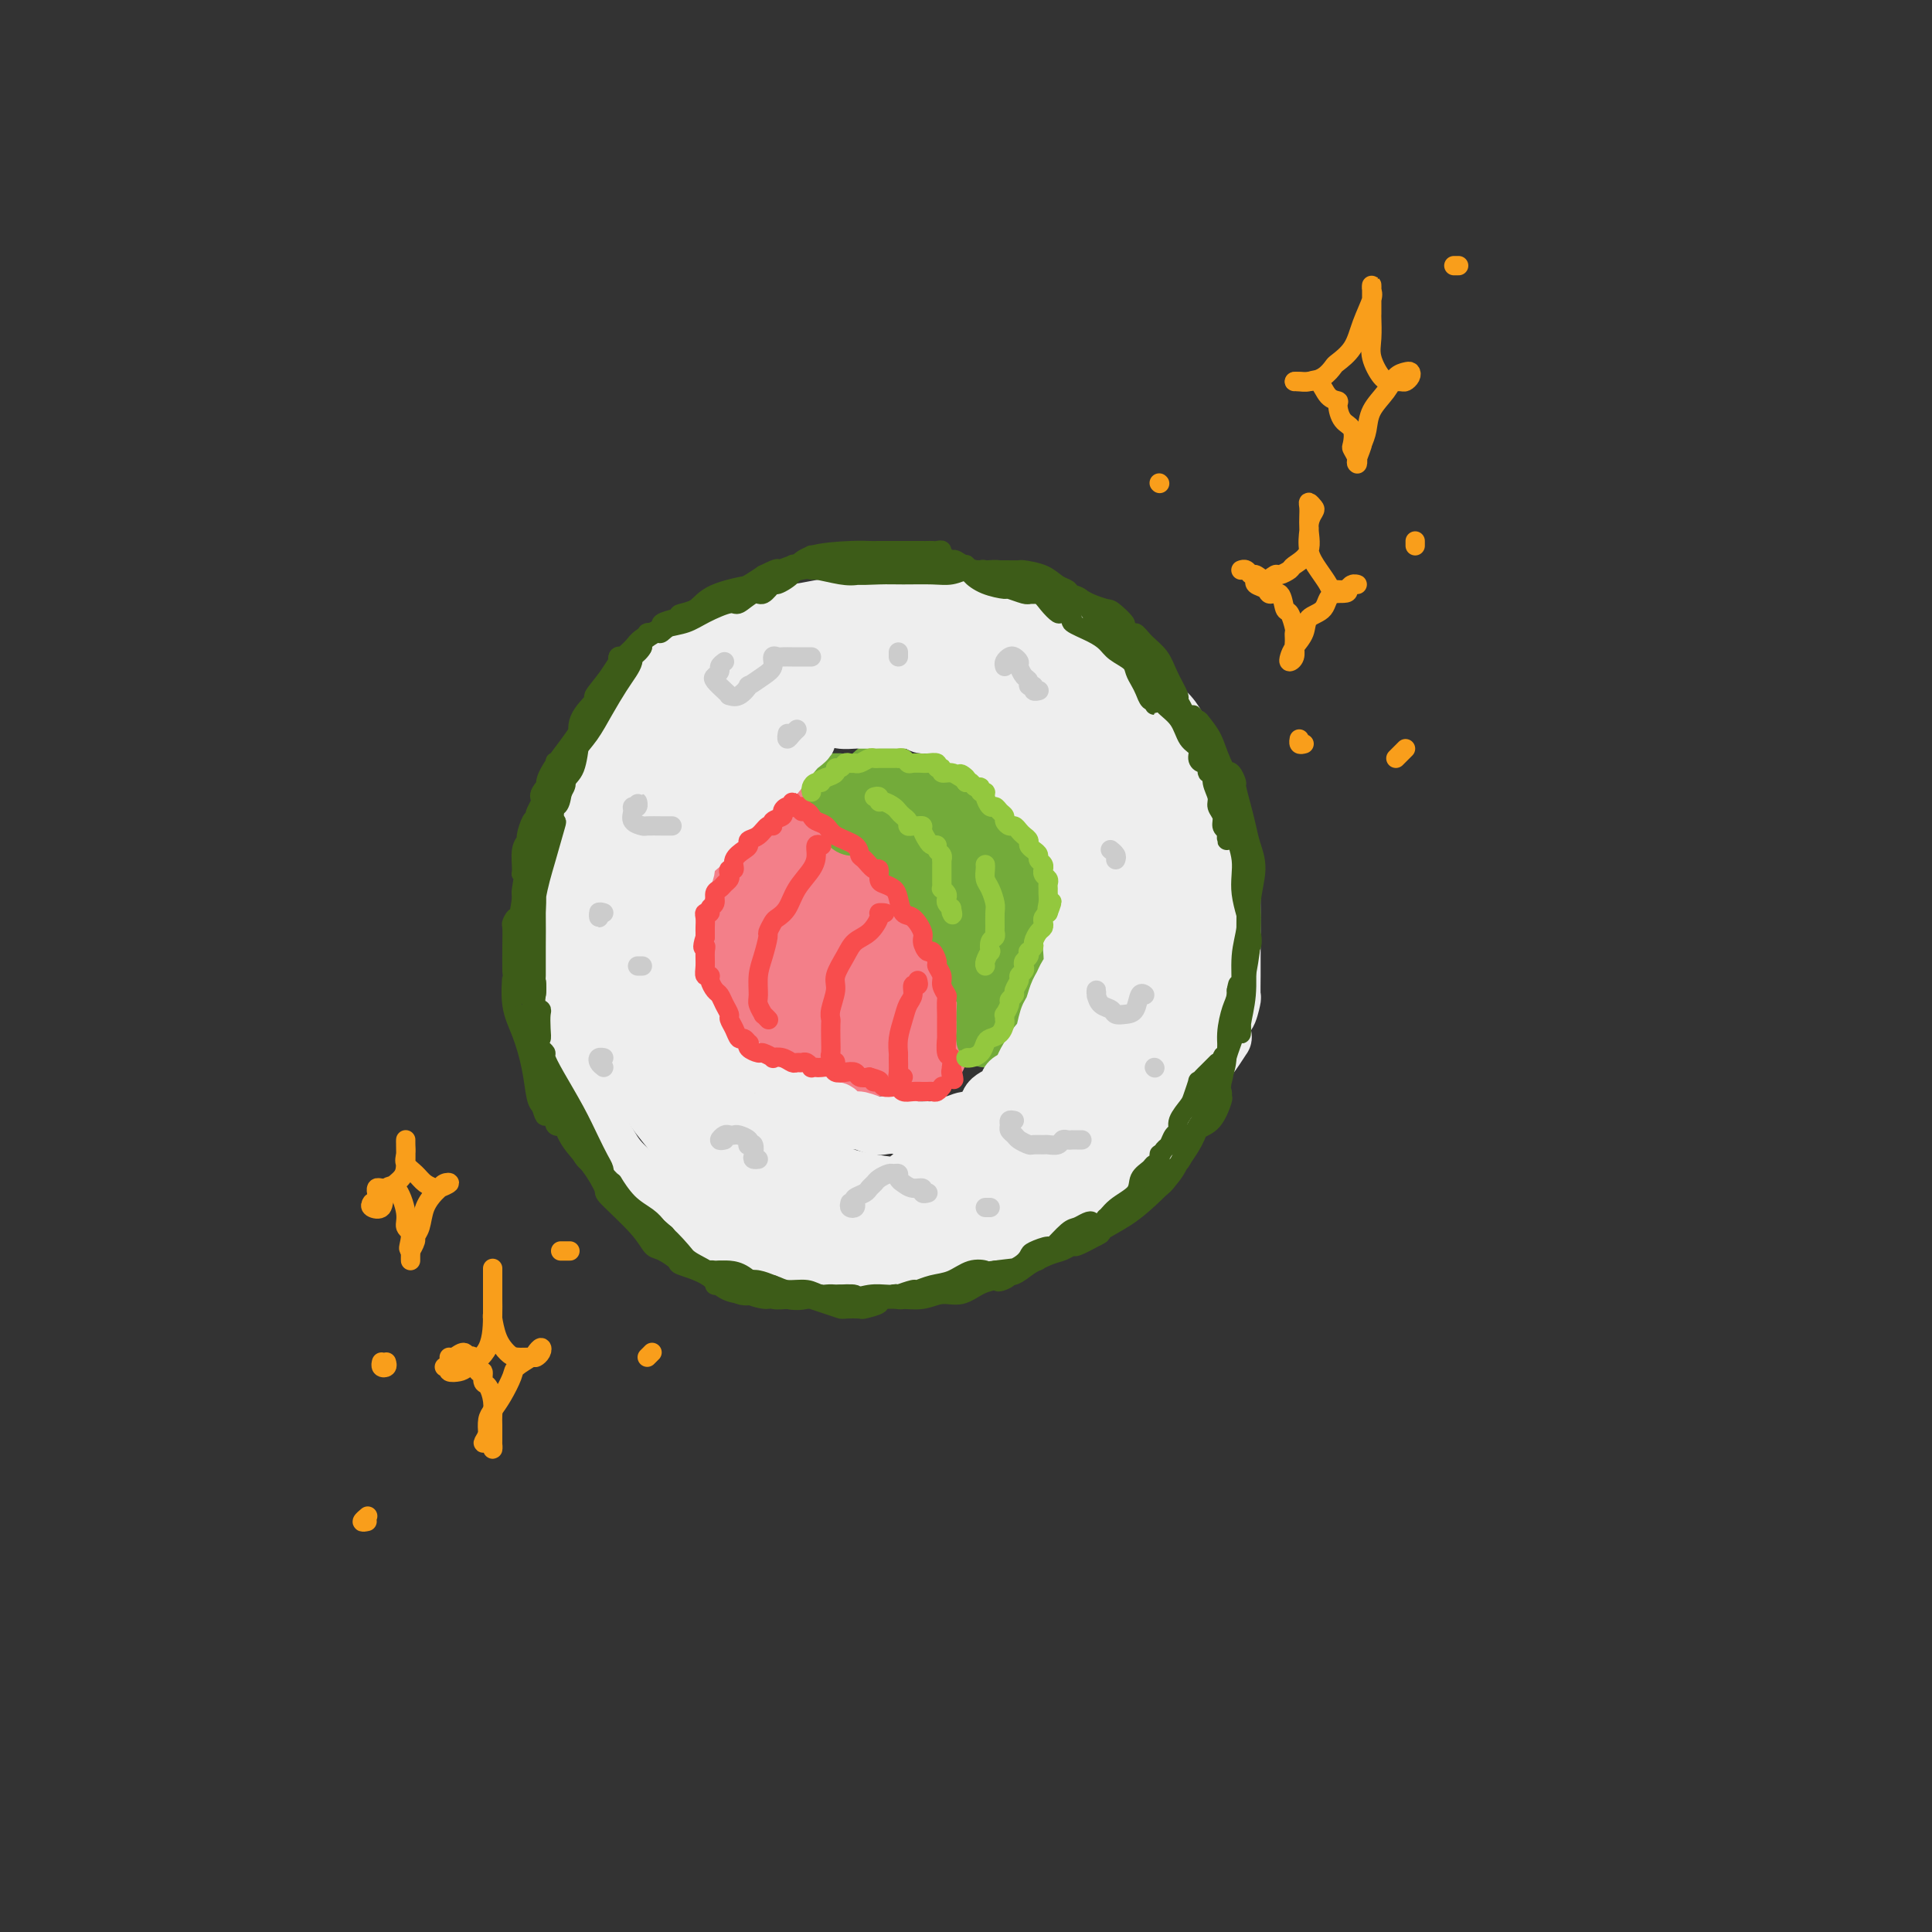 <svg viewBox='0 0 400 400' version='1.1' xmlns='http://www.w3.org/2000/svg' xmlns:xlink='http://www.w3.org/1999/xlink'><rect x="0" y="0" width="400" height="400" fill="#333333" stroke="none"/><g fill='none' stroke='rgb(243,127,137)' stroke-width='12' stroke-linecap='round' stroke-linejoin='round'><path d='M169,189c0.006,0.142 0.013,0.285 0,0c-0.013,-0.285 -0.045,-0.996 0,-1c0.045,-0.004 0.166,0.699 0,1c-0.166,0.301 -0.618,0.198 -1,1c-0.382,0.802 -0.694,2.507 -1,3c-0.306,0.493 -0.604,-0.226 -1,0c-0.396,0.226 -0.889,1.396 -1,2c-0.111,0.604 0.158,0.642 0,1c-0.158,0.358 -0.745,1.036 -1,2c-0.255,0.964 -0.179,2.213 0,3c0.179,0.787 0.460,1.111 1,2c0.540,0.889 1.339,2.343 2,3c0.661,0.657 1.185,0.516 2,1c0.815,0.484 1.922,1.594 3,2c1.078,0.406 2.129,0.109 3,0c0.871,-0.109 1.564,-0.029 2,0c0.436,0.029 0.616,0.008 1,0c0.384,-0.008 0.973,-0.004 1,0c0.027,0.004 -0.507,0.009 -1,0c-0.493,-0.009 -0.944,-0.030 -1,0c-0.056,0.030 0.285,0.111 0,0c-0.285,-0.111 -1.194,-0.415 -2,-1c-0.806,-0.585 -1.508,-1.450 -2,-2c-0.492,-0.550 -0.775,-0.785 -1,-1c-0.225,-0.215 -0.394,-0.410 -1,-1c-0.606,-0.590 -1.651,-1.575 -2,-2c-0.349,-0.425 -0.002,-0.288 0,-1c0.002,-0.712 -0.339,-2.271 -1,-4c-0.661,-1.729 -1.641,-3.628 -2,-5c-0.359,-1.372 -0.097,-2.215 0,-3c0.097,-0.785 0.028,-1.510 0,-2c-0.028,-0.490 -0.014,-0.745 0,-1'/><path d='M166,186c-0.530,-2.139 -0.354,0.513 0,2c0.354,1.487 0.885,1.807 1,2c0.115,0.193 -0.186,0.257 0,1c0.186,0.743 0.859,2.164 1,3c0.141,0.836 -0.250,1.088 0,2c0.250,0.912 1.139,2.486 2,4c0.861,1.514 1.692,2.970 3,4c1.308,1.030 3.091,1.636 4,2c0.909,0.364 0.943,0.485 1,0c0.057,-0.485 0.136,-1.578 0,-3c-0.136,-1.422 -0.488,-3.173 -1,-5c-0.512,-1.827 -1.184,-3.730 -2,-6c-0.816,-2.270 -1.774,-4.909 -2,-6c-0.226,-1.091 0.282,-0.636 0,-1c-0.282,-0.364 -1.352,-1.549 -2,-2c-0.648,-0.451 -0.872,-0.170 -1,0c-0.128,0.170 -0.160,0.228 0,1c0.160,0.772 0.513,2.256 1,4c0.487,1.744 1.109,3.747 2,6c0.891,2.253 2.051,4.757 3,7c0.949,2.243 1.686,4.227 2,5c0.314,0.773 0.203,0.337 1,1c0.797,0.663 2.501,2.427 3,3c0.499,0.573 -0.208,-0.043 0,0c0.208,0.043 1.332,0.746 2,1c0.668,0.254 0.879,0.057 1,0c0.121,-0.057 0.152,0.024 0,-1c-0.152,-1.024 -0.488,-3.154 -1,-6c-0.512,-2.846 -1.202,-6.409 -2,-10c-0.798,-3.591 -1.706,-7.211 -3,-10c-1.294,-2.789 -2.976,-4.748 -4,-6c-1.024,-1.252 -1.391,-1.799 -2,-2c-0.609,-0.201 -1.460,-0.058 -2,0c-0.540,0.058 -0.770,0.029 -1,0'/><path d='M170,176c-1.375,-0.497 -0.311,2.261 0,5c0.311,2.739 -0.130,5.460 0,8c0.130,2.540 0.831,4.899 1,7c0.169,2.101 -0.192,3.944 0,5c0.192,1.056 0.938,1.327 1,1c0.062,-0.327 -0.561,-1.251 -1,-3c-0.439,-1.749 -0.695,-4.324 -1,-5c-0.305,-0.676 -0.661,0.548 -1,-1c-0.339,-1.548 -0.662,-5.866 -1,-9c-0.338,-3.134 -0.691,-5.083 -1,-6c-0.309,-0.917 -0.574,-0.803 -1,0c-0.426,0.803 -1.014,2.293 -2,4c-0.986,1.707 -2.369,3.630 -3,5c-0.631,1.370 -0.508,2.185 -1,3c-0.492,0.815 -1.597,1.629 -2,3c-0.403,1.371 -0.104,3.301 0,4c0.104,0.699 0.013,0.169 0,1c-0.013,0.831 0.053,3.022 0,4c-0.053,0.978 -0.224,0.743 0,2c0.224,1.257 0.841,4.007 2,6c1.159,1.993 2.858,3.227 4,4c1.142,0.773 1.727,1.083 3,2c1.273,0.917 3.234,2.442 5,3c1.766,0.558 3.337,0.150 5,0c1.663,-0.150 3.417,-0.043 5,0c1.583,0.043 2.996,0.022 4,0c1.004,-0.022 1.598,-0.044 2,0c0.402,0.044 0.611,0.155 1,0c0.389,-0.155 0.958,-0.578 1,-1c0.042,-0.422 -0.442,-0.845 -1,-1c-0.558,-0.155 -1.189,-0.042 -2,0c-0.811,0.042 -1.803,0.012 -3,0c-1.197,-0.012 -2.598,-0.006 -4,0'/><path d='M180,217c-2.095,-0.475 -2.832,-0.661 -4,-1c-1.168,-0.339 -2.765,-0.830 -4,-2c-1.235,-1.170 -2.106,-3.018 -3,-5c-0.894,-1.982 -1.810,-4.099 -2,-5c-0.190,-0.901 0.345,-0.588 0,-2c-0.345,-1.412 -1.571,-4.549 -2,-6c-0.429,-1.451 -0.063,-1.215 0,-3c0.063,-1.785 -0.177,-5.591 0,-8c0.177,-2.409 0.773,-3.420 1,-5c0.227,-1.580 0.087,-3.730 0,-5c-0.087,-1.270 -0.121,-1.660 0,-2c0.121,-0.340 0.399,-0.630 0,-1c-0.399,-0.370 -1.473,-0.820 -2,-1c-0.527,-0.180 -0.508,-0.089 -1,0c-0.492,0.089 -1.496,0.175 -2,0c-0.504,-0.175 -0.510,-0.613 -1,0c-0.490,0.613 -1.466,2.277 -2,3c-0.534,0.723 -0.626,0.505 -1,1c-0.374,0.495 -1.030,1.701 -2,3c-0.970,1.299 -2.255,2.690 -3,4c-0.745,1.310 -0.952,2.541 -1,4c-0.048,1.459 0.062,3.148 0,5c-0.062,1.852 -0.295,3.866 0,6c0.295,2.134 1.120,4.386 2,6c0.880,1.614 1.816,2.588 2,3c0.184,0.412 -0.385,0.261 0,1c0.385,0.739 1.725,2.368 2,3c0.275,0.632 -0.514,0.268 0,1c0.514,0.732 2.332,2.559 4,4c1.668,1.441 3.188,2.494 5,3c1.812,0.506 3.917,0.463 6,1c2.083,0.537 4.144,1.654 6,2c1.856,0.346 3.506,-0.079 5,0c1.494,0.079 2.834,0.660 4,1c1.166,0.340 2.160,0.438 3,0c0.840,-0.438 1.526,-1.411 2,-2c0.474,-0.589 0.737,-0.795 1,-1'/><path d='M193,219c1.170,-0.433 1.095,-0.016 1,0c-0.095,0.016 -0.209,-0.369 0,-1c0.209,-0.631 0.743,-1.509 1,-2c0.257,-0.491 0.239,-0.594 0,-1c-0.239,-0.406 -0.698,-1.115 -1,-2c-0.302,-0.885 -0.447,-1.945 -1,-3c-0.553,-1.055 -1.515,-2.104 -2,-4c-0.485,-1.896 -0.495,-4.638 -1,-7c-0.505,-2.362 -1.505,-4.345 -2,-5c-0.495,-0.655 -0.484,0.019 -1,-1c-0.516,-1.019 -1.558,-3.732 -2,-5c-0.442,-1.268 -0.283,-1.092 -1,-2c-0.717,-0.908 -2.309,-2.902 -3,-4c-0.691,-1.098 -0.479,-1.301 -1,-2c-0.521,-0.699 -1.773,-1.893 -3,-3c-1.227,-1.107 -2.427,-2.128 -3,-3c-0.573,-0.872 -0.518,-1.597 -1,-2c-0.482,-0.403 -1.502,-0.484 -2,-1c-0.498,-0.516 -0.473,-1.465 -1,-2c-0.527,-0.535 -1.605,-0.654 -2,-1c-0.395,-0.346 -0.105,-0.917 0,-1c0.105,-0.083 0.027,0.323 0,1c-0.027,0.677 -0.003,1.626 0,2c0.003,0.374 -0.016,0.172 0,1c0.016,0.828 0.065,2.687 0,4c-0.065,1.313 -0.246,2.081 0,3c0.246,0.919 0.920,1.988 1,2c0.080,0.012 -0.433,-1.033 -1,-2c-0.567,-0.967 -1.189,-1.857 -2,-3c-0.811,-1.143 -1.811,-2.541 -2,-3c-0.189,-0.459 0.433,0.021 0,0c-0.433,-0.021 -1.920,-0.542 -3,0c-1.080,0.542 -1.752,2.146 -2,3c-0.248,0.854 -0.071,0.958 0,1c0.071,0.042 0.035,0.021 0,0'/></g>
<g fill='none' stroke='rgb(115,171,58)' stroke-width='12' stroke-linecap='round' stroke-linejoin='round'><path d='M178,171c-0.749,0.189 -1.498,0.379 -2,0c-0.502,-0.379 -0.756,-1.325 -1,-2c-0.244,-0.675 -0.479,-1.079 0,-2c0.479,-0.921 1.672,-2.360 2,-3c0.328,-0.640 -0.210,-0.479 0,0c0.210,0.479 1.167,1.278 2,2c0.833,0.722 1.541,1.367 2,2c0.459,0.633 0.668,1.255 1,2c0.332,0.745 0.788,1.613 1,2c0.212,0.387 0.182,0.294 1,1c0.818,0.706 2.485,2.213 4,4c1.515,1.787 2.878,3.855 4,6c1.122,2.145 2.002,4.369 3,6c0.998,1.631 2.113,2.670 3,4c0.887,1.330 1.544,2.951 2,4c0.456,1.049 0.710,1.528 1,2c0.290,0.472 0.617,0.939 1,1c0.383,0.061 0.820,-0.285 1,0c0.180,0.285 0.101,1.200 0,2c-0.101,0.800 -0.223,1.484 0,2c0.223,0.516 0.792,0.863 1,2c0.208,1.137 0.055,3.065 0,4c-0.055,0.935 -0.012,0.877 0,1c0.012,0.123 -0.008,0.428 0,1c0.008,0.572 0.044,1.410 0,2c-0.044,0.590 -0.166,0.931 0,1c0.166,0.069 0.622,-0.135 1,0c0.378,0.135 0.680,0.610 1,0c0.320,-0.610 0.660,-2.305 1,-4'/><path d='M207,211c0.581,-0.904 0.534,-1.665 1,-3c0.466,-1.335 1.445,-3.245 2,-5c0.555,-1.755 0.685,-3.354 1,-5c0.315,-1.646 0.813,-3.340 1,-4c0.187,-0.660 0.062,-0.287 0,-1c-0.062,-0.713 -0.061,-2.512 0,-4c0.061,-1.488 0.182,-2.663 0,-4c-0.182,-1.337 -0.668,-2.834 -1,-4c-0.332,-1.166 -0.509,-2.000 -1,-3c-0.491,-1.000 -1.296,-2.165 -2,-3c-0.704,-0.835 -1.305,-1.339 -2,-2c-0.695,-0.661 -1.482,-1.477 -2,-2c-0.518,-0.523 -0.767,-0.752 -1,-1c-0.233,-0.248 -0.450,-0.515 -1,-1c-0.550,-0.485 -1.435,-1.187 -2,-2c-0.565,-0.813 -0.812,-1.738 -1,-2c-0.188,-0.262 -0.318,0.138 -1,0c-0.682,-0.138 -1.916,-0.815 -3,-1c-1.084,-0.185 -2.016,0.123 -3,0c-0.984,-0.123 -2.018,-0.675 -3,-1c-0.982,-0.325 -1.910,-0.422 -3,-1c-1.090,-0.578 -2.342,-1.635 -3,-2c-0.658,-0.365 -0.722,-0.037 -1,0c-0.278,0.037 -0.770,-0.218 -1,0c-0.230,0.218 -0.197,0.907 0,1c0.197,0.093 0.558,-0.412 1,0c0.442,0.412 0.965,1.740 2,3c1.035,1.260 2.583,2.451 4,4c1.417,1.549 2.703,3.457 4,5c1.297,1.543 2.605,2.723 4,4c1.395,1.277 2.875,2.652 3,3c0.125,0.348 -1.107,-0.329 -2,-1c-0.893,-0.671 -1.446,-1.335 -2,-2'/><path d='M195,177c-0.500,-0.736 0.249,-1.077 0,-2c-0.249,-0.923 -1.498,-2.429 -2,-3c-0.502,-0.571 -0.257,-0.206 -1,-1c-0.743,-0.794 -2.474,-2.746 -4,-4c-1.526,-1.254 -2.847,-1.809 -4,-2c-1.153,-0.191 -2.136,-0.018 -3,0c-0.864,0.018 -1.607,-0.118 -2,0c-0.393,0.118 -0.437,0.489 0,1c0.437,0.511 1.353,1.160 2,2c0.647,0.840 1.023,1.870 2,3c0.977,1.130 2.556,2.361 3,3c0.444,0.639 -0.245,0.688 0,1c0.245,0.312 1.424,0.888 2,1c0.576,0.112 0.549,-0.238 1,0c0.451,0.238 1.381,1.066 2,1c0.619,-0.066 0.926,-1.027 1,-2c0.074,-0.973 -0.087,-1.960 -1,-3c-0.913,-1.040 -2.578,-2.135 -4,-3c-1.422,-0.865 -2.602,-1.502 -4,-2c-1.398,-0.498 -3.015,-0.858 -4,-1c-0.985,-0.142 -1.338,-0.066 -2,0c-0.662,0.066 -1.631,0.123 -2,0c-0.369,-0.123 -0.136,-0.425 0,-1c0.136,-0.575 0.177,-1.422 0,-2c-0.177,-0.578 -0.570,-0.885 -1,-1c-0.430,-0.115 -0.895,-0.037 -1,0c-0.105,0.037 0.152,0.032 0,0c-0.152,-0.032 -0.712,-0.092 -1,0c-0.288,0.092 -0.303,0.334 0,1c0.303,0.666 0.926,1.756 1,2c0.074,0.244 -0.400,-0.356 0,0c0.400,0.356 1.674,1.670 2,2c0.326,0.330 -0.297,-0.323 0,0c0.297,0.323 1.513,1.623 2,2c0.487,0.377 0.247,-0.168 1,0c0.753,0.168 2.501,1.048 4,2c1.499,0.952 2.750,1.976 4,3'/><path d='M186,174c3.267,2.394 4.435,2.379 5,3c0.565,0.621 0.527,1.879 1,3c0.473,1.121 1.455,2.105 2,3c0.545,0.895 0.652,1.700 1,3c0.348,1.300 0.937,3.094 1,4c0.063,0.906 -0.401,0.923 0,2c0.401,1.077 1.666,3.215 2,4c0.334,0.785 -0.264,0.216 0,1c0.264,0.784 1.391,2.921 2,4c0.609,1.079 0.699,1.100 1,1c0.301,-0.100 0.812,-0.321 1,-1c0.188,-0.679 0.051,-1.817 0,-4c-0.051,-2.183 -0.016,-5.411 0,-8c0.016,-2.589 0.015,-4.538 0,-6c-0.015,-1.462 -0.042,-2.436 0,-3c0.042,-0.564 0.153,-0.717 0,0c-0.153,0.717 -0.569,2.305 -1,4c-0.431,1.695 -0.875,3.498 -1,5c-0.125,1.502 0.070,2.701 0,4c-0.070,1.299 -0.403,2.696 0,4c0.403,1.304 1.544,2.515 2,3c0.456,0.485 0.228,0.242 0,0'/></g>
<g fill='none' stroke='rgb(238,238,238)' stroke-width='12' stroke-linecap='round' stroke-linejoin='round'><path d='M153,140c-2.897,-0.020 -5.794,-0.040 -7,0c-1.206,0.040 -0.723,0.141 -1,0c-0.277,-0.141 -1.316,-0.525 -2,0c-0.684,0.525 -1.014,1.959 -2,3c-0.986,1.041 -2.629,1.690 -4,3c-1.371,1.310 -2.469,3.280 -3,4c-0.531,0.720 -0.495,0.189 -1,1c-0.505,0.811 -1.553,2.964 -2,4c-0.447,1.036 -0.295,0.954 -1,2c-0.705,1.046 -2.267,3.219 -3,4c-0.733,0.781 -0.638,0.171 -1,1c-0.362,0.829 -1.181,3.096 -2,5c-0.819,1.904 -1.640,3.446 -2,4c-0.360,0.554 -0.261,0.119 0,0c0.261,-0.119 0.682,0.076 1,0c0.318,-0.076 0.532,-0.423 1,-1c0.468,-0.577 1.192,-1.383 2,-3c0.808,-1.617 1.702,-4.046 2,-5c0.298,-0.954 0.002,-0.435 1,-1c0.998,-0.565 3.292,-2.214 4,-3c0.708,-0.786 -0.168,-0.708 1,-2c1.168,-1.292 4.381,-3.955 7,-6c2.619,-2.045 4.645,-3.473 7,-5c2.355,-1.527 5.039,-3.153 7,-4c1.961,-0.847 3.200,-0.916 4,-1c0.800,-0.084 1.161,-0.182 1,0c-0.161,0.182 -0.846,0.644 -2,2c-1.154,1.356 -2.778,3.606 -5,6c-2.222,2.394 -5.041,4.933 -6,6c-0.959,1.067 -0.059,0.663 -1,2c-0.941,1.337 -3.722,4.415 -5,6c-1.278,1.585 -1.052,1.677 -2,3c-0.948,1.323 -3.070,3.878 -4,5c-0.930,1.122 -0.666,0.812 -1,1c-0.334,0.188 -1.265,0.875 -1,1c0.265,0.125 1.725,-0.313 3,-1c1.275,-0.687 2.364,-1.625 4,-3c1.636,-1.375 3.818,-3.188 6,-5'/><path d='M146,163c3.254,-2.212 4.888,-3.243 7,-5c2.112,-1.757 4.703,-4.240 7,-6c2.297,-1.760 4.301,-2.798 5,-3c0.699,-0.202 0.092,0.433 -1,2c-1.092,1.567 -2.670,4.067 -3,5c-0.330,0.933 0.589,0.299 -1,2c-1.589,1.701 -5.686,5.737 -9,9c-3.314,3.263 -5.845,5.753 -8,8c-2.155,2.247 -3.935,4.252 -5,5c-1.065,0.748 -1.415,0.241 -1,0c0.415,-0.241 1.596,-0.216 3,-1c1.404,-0.784 3.031,-2.377 5,-4c1.969,-1.623 4.278,-3.275 5,-4c0.722,-0.725 -0.144,-0.522 1,-2c1.144,-1.478 4.298,-4.635 6,-6c1.702,-1.365 1.951,-0.936 3,-2c1.049,-1.064 2.899,-3.621 4,-5c1.101,-1.379 1.454,-1.581 2,-2c0.546,-0.419 1.284,-1.055 1,-1c-0.284,0.055 -1.591,0.802 -3,2c-1.409,1.198 -2.920,2.849 -5,5c-2.080,2.151 -4.729,4.803 -7,7c-2.271,2.197 -4.164,3.938 -6,6c-1.836,2.062 -3.615,4.445 -5,7c-1.385,2.555 -2.375,5.282 -3,7c-0.625,1.718 -0.886,2.425 -1,3c-0.114,0.575 -0.083,1.016 0,2c0.083,0.984 0.217,2.511 0,3c-0.217,0.489 -0.787,-0.059 -1,0c-0.213,0.059 -0.071,0.725 0,1c0.071,0.275 0.071,0.159 0,-1c-0.071,-1.159 -0.214,-3.362 0,-6c0.214,-2.638 0.784,-5.710 1,-9c0.216,-3.290 0.079,-6.800 0,-10c-0.079,-3.200 -0.098,-6.092 0,-8c0.098,-1.908 0.314,-2.831 0,-3c-0.314,-0.169 -1.157,0.415 -2,1'/><path d='M135,160c-0.499,-5.422 -0.746,-1.476 -1,1c-0.254,2.476 -0.516,3.482 -1,4c-0.484,0.518 -1.190,0.547 -2,2c-0.810,1.453 -1.725,4.329 -3,8c-1.275,3.671 -2.909,8.137 -4,13c-1.091,4.863 -1.638,10.123 -2,14c-0.362,3.877 -0.538,6.372 0,8c0.538,1.628 1.790,2.388 3,3c1.210,0.612 2.377,1.076 3,1c0.623,-0.076 0.702,-0.693 1,-2c0.298,-1.307 0.815,-3.306 1,-4c0.185,-0.694 0.039,-0.085 0,-2c-0.039,-1.915 0.029,-6.355 0,-8c-0.029,-1.645 -0.155,-0.494 0,-3c0.155,-2.506 0.590,-8.669 1,-14c0.410,-5.331 0.797,-9.829 1,-12c0.203,-2.171 0.224,-2.014 0,-2c-0.224,0.014 -0.694,-0.115 -1,0c-0.306,0.115 -0.450,0.475 -1,1c-0.550,0.525 -1.507,1.215 -2,3c-0.493,1.785 -0.521,4.665 -1,8c-0.479,3.335 -1.410,7.123 -2,9c-0.590,1.877 -0.839,1.841 -1,4c-0.161,2.159 -0.233,6.512 0,11c0.233,4.488 0.772,9.111 2,13c1.228,3.889 3.146,7.043 4,8c0.854,0.957 0.646,-0.284 1,0c0.354,0.284 1.272,2.091 2,3c0.728,0.909 1.267,0.919 2,1c0.733,0.081 1.662,0.232 2,-1c0.338,-1.232 0.087,-3.849 0,-6c-0.087,-2.151 -0.010,-3.838 0,-8c0.010,-4.162 -0.047,-10.800 0,-15c0.047,-4.200 0.198,-5.961 0,-8c-0.198,-2.039 -0.746,-4.357 -1,-6c-0.254,-1.643 -0.216,-2.612 0,-4c0.216,-1.388 0.608,-3.194 1,-5'/><path d='M137,175c0.543,-9.008 1.899,-5.527 3,-5c1.101,0.527 1.946,-1.901 3,-3c1.054,-1.099 2.318,-0.868 3,-1c0.682,-0.132 0.782,-0.627 1,-1c0.218,-0.373 0.553,-0.625 1,-1c0.447,-0.375 1.006,-0.874 1,-1c-0.006,-0.126 -0.578,0.121 -1,1c-0.422,0.879 -0.696,2.391 -1,3c-0.304,0.609 -0.640,0.315 -1,1c-0.360,0.685 -0.744,2.349 -1,3c-0.256,0.651 -0.384,0.289 -1,1c-0.616,0.711 -1.720,2.495 -2,4c-0.280,1.505 0.264,2.730 0,4c-0.264,1.270 -1.336,2.584 -2,5c-0.664,2.416 -0.921,5.934 -1,8c-0.079,2.066 0.020,2.679 0,3c-0.020,0.321 -0.158,0.351 0,1c0.158,0.649 0.610,1.919 1,3c0.390,1.081 0.716,1.973 1,3c0.284,1.027 0.527,2.187 1,3c0.473,0.813 1.178,1.278 2,2c0.822,0.722 1.761,1.700 2,3c0.239,1.300 -0.221,2.920 0,4c0.221,1.080 1.124,1.618 2,2c0.876,0.382 1.726,0.608 2,1c0.274,0.392 -0.027,0.949 0,1c0.027,0.051 0.381,-0.404 1,0c0.619,0.404 1.502,1.666 2,2c0.498,0.334 0.613,-0.261 1,0c0.387,0.261 1.048,1.379 2,2c0.952,0.621 2.194,0.744 3,1c0.806,0.256 1.174,0.646 2,1c0.826,0.354 2.108,0.672 3,1c0.892,0.328 1.394,0.665 2,1c0.606,0.335 1.316,0.667 2,1c0.684,0.333 1.342,0.666 2,1'/><path d='M170,229c2.900,1.785 0.151,1.248 0,1c-0.151,-0.248 2.295,-0.206 3,0c0.705,0.206 -0.332,0.577 0,1c0.332,0.423 2.031,0.897 3,1c0.969,0.103 1.207,-0.165 2,0c0.793,0.165 2.140,0.762 3,1c0.860,0.238 1.232,0.117 2,0c0.768,-0.117 1.932,-0.232 3,0c1.068,0.232 2.038,0.809 3,1c0.962,0.191 1.914,-0.006 3,0c1.086,0.006 2.307,0.214 3,0c0.693,-0.214 0.858,-0.849 1,-1c0.142,-0.151 0.260,0.181 1,0c0.740,-0.181 2.100,-0.875 3,-1c0.900,-0.125 1.340,0.319 2,0c0.660,-0.319 1.541,-1.401 2,-2c0.459,-0.599 0.495,-0.714 1,-1c0.505,-0.286 1.479,-0.744 2,-1c0.521,-0.256 0.589,-0.312 1,-1c0.411,-0.688 1.166,-2.010 2,-3c0.834,-0.990 1.747,-1.650 2,-2c0.253,-0.350 -0.154,-0.391 0,-1c0.154,-0.609 0.867,-1.785 1,-2c0.133,-0.215 -0.315,0.530 0,0c0.315,-0.530 1.394,-2.334 2,-3c0.606,-0.666 0.740,-0.195 1,-1c0.260,-0.805 0.647,-2.888 1,-4c0.353,-1.112 0.673,-1.255 1,-2c0.327,-0.745 0.662,-2.092 1,-3c0.338,-0.908 0.679,-1.375 1,-2c0.321,-0.625 0.621,-1.407 1,-2c0.379,-0.593 0.837,-0.998 1,-2c0.163,-1.002 0.033,-2.603 0,-3c-0.033,-0.397 0.032,0.409 0,0c-0.032,-0.409 -0.163,-2.033 0,-3c0.163,-0.967 0.618,-1.276 1,-2c0.382,-0.724 0.691,-1.862 1,-3'/><path d='M224,189c1.395,-4.778 0.384,-3.224 0,-3c-0.384,0.224 -0.140,-0.883 0,-2c0.140,-1.117 0.178,-2.244 0,-3c-0.178,-0.756 -0.571,-1.140 -1,-2c-0.429,-0.860 -0.893,-2.194 -1,-3c-0.107,-0.806 0.142,-1.083 0,-1c-0.142,0.083 -0.676,0.528 -1,0c-0.324,-0.528 -0.439,-2.028 -1,-3c-0.561,-0.972 -1.566,-1.415 -2,-2c-0.434,-0.585 -0.295,-1.311 -1,-2c-0.705,-0.689 -2.254,-1.341 -3,-2c-0.746,-0.659 -0.690,-1.326 -1,-2c-0.310,-0.674 -0.987,-1.357 -2,-2c-1.013,-0.643 -2.362,-1.247 -3,-2c-0.638,-0.753 -0.566,-1.655 -1,-2c-0.434,-0.345 -1.373,-0.133 -2,0c-0.627,0.133 -0.942,0.185 -1,0c-0.058,-0.185 0.140,-0.609 0,-1c-0.140,-0.391 -0.618,-0.749 -1,-1c-0.382,-0.251 -0.669,-0.396 -1,-1c-0.331,-0.604 -0.706,-1.669 -1,-2c-0.294,-0.331 -0.506,0.070 -1,0c-0.494,-0.070 -1.271,-0.611 -2,-1c-0.729,-0.389 -1.412,-0.626 -2,-1c-0.588,-0.374 -1.081,-0.885 -2,-1c-0.919,-0.115 -2.263,0.165 -3,0c-0.737,-0.165 -0.866,-0.776 -1,-1c-0.134,-0.224 -0.271,-0.060 -1,0c-0.729,0.060 -2.049,0.016 -3,0c-0.951,-0.016 -1.533,-0.004 -2,0c-0.467,0.004 -0.818,-0.002 -2,0c-1.182,0.002 -3.193,0.011 -4,0c-0.807,-0.011 -0.410,-0.041 -1,0c-0.590,0.041 -2.169,0.155 -3,0c-0.831,-0.155 -0.916,-0.577 -1,-1'/><path d='M173,148c-4.758,-0.773 -2.653,-0.207 -2,0c0.653,0.207 -0.144,0.054 -1,0c-0.856,-0.054 -1.770,-0.008 -2,0c-0.230,0.008 0.223,-0.021 0,0c-0.223,0.021 -1.122,0.092 -2,0c-0.878,-0.092 -1.735,-0.345 -2,0c-0.265,0.345 0.062,1.290 0,1c-0.062,-0.290 -0.515,-1.815 0,-3c0.515,-1.185 1.997,-2.031 3,-3c1.003,-0.969 1.528,-2.062 2,-3c0.472,-0.938 0.891,-1.723 1,-2c0.109,-0.277 -0.090,-0.047 -1,0c-0.910,0.047 -2.529,-0.089 -3,0c-0.471,0.089 0.206,0.403 -1,1c-1.206,0.597 -4.296,1.478 -7,2c-2.704,0.522 -5.022,0.685 -7,1c-1.978,0.315 -3.614,0.781 -5,1c-1.386,0.219 -2.520,0.192 -3,0c-0.480,-0.192 -0.304,-0.548 0,-1c0.304,-0.452 0.737,-0.998 2,-2c1.263,-1.002 3.354,-2.458 5,-4c1.646,-1.542 2.845,-3.170 4,-4c1.155,-0.830 2.266,-0.864 3,-1c0.734,-0.136 1.090,-0.375 2,-1c0.910,-0.625 2.372,-1.634 3,-2c0.628,-0.366 0.422,-0.087 1,0c0.578,0.087 1.941,-0.018 3,0c1.059,0.018 1.814,0.160 3,0c1.186,-0.160 2.803,-0.621 5,-1c2.197,-0.379 4.975,-0.676 7,-1c2.025,-0.324 3.296,-0.675 5,-1c1.704,-0.325 3.842,-0.624 6,-1c2.158,-0.376 4.338,-0.830 6,-1c1.662,-0.170 2.806,-0.056 4,0c1.194,0.056 2.437,0.053 3,0c0.563,-0.053 0.447,-0.158 1,0c0.553,0.158 1.777,0.579 3,1'/><path d='M209,124c7.245,-0.774 1.858,-0.709 1,0c-0.858,0.709 2.813,2.063 5,3c2.187,0.937 2.889,1.458 4,2c1.111,0.542 2.631,1.105 4,2c1.369,0.895 2.588,2.121 4,3c1.412,0.879 3.017,1.409 4,2c0.983,0.591 1.343,1.242 2,2c0.657,0.758 1.611,1.623 2,2c0.389,0.377 0.213,0.265 1,1c0.787,0.735 2.539,2.316 3,3c0.461,0.684 -0.367,0.469 0,1c0.367,0.531 1.931,1.807 3,3c1.069,1.193 1.643,2.304 2,3c0.357,0.696 0.496,0.979 1,2c0.504,1.021 1.373,2.782 2,4c0.627,1.218 1.012,1.893 1,3c-0.012,1.107 -0.420,2.648 0,4c0.420,1.352 1.667,2.517 2,3c0.333,0.483 -0.248,0.284 0,1c0.248,0.716 1.324,2.346 2,3c0.676,0.654 0.952,0.331 1,1c0.048,0.669 -0.131,2.331 0,3c0.131,0.669 0.571,0.344 1,1c0.429,0.656 0.847,2.293 1,4c0.153,1.707 0.041,3.484 0,5c-0.041,1.516 -0.011,2.771 0,4c0.011,1.229 0.004,2.431 0,4c-0.004,1.569 -0.004,3.505 0,5c0.004,1.495 0.011,2.551 0,4c-0.011,1.449 -0.042,3.293 0,4c0.042,0.707 0.156,0.278 0,1c-0.156,0.722 -0.583,2.595 -1,3c-0.417,0.405 -0.822,-0.657 -1,0c-0.178,0.657 -0.127,3.032 0,4c0.127,0.968 0.329,0.527 0,1c-0.329,0.473 -1.190,1.859 -2,3c-0.810,1.141 -1.568,2.038 -2,3c-0.432,0.962 -0.540,1.990 -1,3c-0.460,1.010 -1.274,2.003 -2,3c-0.726,0.997 -1.363,1.999 -2,3'/><path d='M244,230c-2.306,4.195 -2.571,2.684 -3,3c-0.429,0.316 -1.021,2.460 -2,4c-0.979,1.540 -2.344,2.477 -3,3c-0.656,0.523 -0.604,0.630 -1,1c-0.396,0.370 -1.242,1.001 -2,2c-0.758,0.999 -1.429,2.366 -2,3c-0.571,0.634 -1.044,0.537 -2,1c-0.956,0.463 -2.396,1.487 -3,2c-0.604,0.513 -0.372,0.516 -1,1c-0.628,0.484 -2.117,1.450 -3,2c-0.883,0.550 -1.159,0.683 -2,1c-0.841,0.317 -2.246,0.816 -3,1c-0.754,0.184 -0.856,0.052 -1,0c-0.144,-0.052 -0.330,-0.025 -1,0c-0.670,0.025 -1.825,0.048 -2,0c-0.175,-0.048 0.628,-0.166 0,0c-0.628,0.166 -2.688,0.618 -4,1c-1.312,0.382 -1.877,0.695 -3,1c-1.123,0.305 -2.803,0.604 -4,1c-1.197,0.396 -1.911,0.891 -3,1c-1.089,0.109 -2.553,-0.167 -4,0c-1.447,0.167 -2.879,0.777 -4,1c-1.121,0.223 -1.933,0.060 -3,0c-1.067,-0.060 -2.389,-0.015 -3,0c-0.611,0.015 -0.510,0.001 -1,0c-0.490,-0.001 -1.572,0.011 -2,0c-0.428,-0.011 -0.204,-0.043 -1,0c-0.796,0.043 -2.614,0.163 -4,0c-1.386,-0.163 -2.341,-0.610 -3,-1c-0.659,-0.390 -1.021,-0.724 -2,-1c-0.979,-0.276 -2.575,-0.492 -4,-1c-1.425,-0.508 -2.680,-1.306 -4,-2c-1.320,-0.694 -2.705,-1.284 -4,-2c-1.295,-0.716 -2.499,-1.556 -3,-2c-0.501,-0.444 -0.299,-0.490 -1,-1c-0.701,-0.510 -2.304,-1.483 -3,-2c-0.696,-0.517 -0.485,-0.576 -1,-1c-0.515,-0.424 -1.758,-1.212 -3,-2'/><path d='M149,244c-4.354,-2.190 -1.240,-0.165 -1,0c0.240,0.165 -2.395,-1.531 -4,-3c-1.605,-1.469 -2.180,-2.713 -3,-4c-0.820,-1.287 -1.883,-2.619 -3,-4c-1.117,-1.381 -2.287,-2.811 -3,-4c-0.713,-1.189 -0.969,-2.137 -2,-3c-1.031,-0.863 -2.839,-1.639 -4,-3c-1.161,-1.361 -1.677,-3.305 -2,-4c-0.323,-0.695 -0.454,-0.141 -1,-1c-0.546,-0.859 -1.508,-3.130 -2,-4c-0.492,-0.870 -0.514,-0.339 -1,-1c-0.486,-0.661 -1.436,-2.514 -2,-4c-0.564,-1.486 -0.740,-2.604 -1,-4c-0.260,-1.396 -0.603,-3.069 -1,-5c-0.397,-1.931 -0.848,-4.121 -1,-6c-0.152,-1.879 -0.003,-3.448 0,-5c0.003,-1.552 -0.139,-3.088 0,-5c0.139,-1.912 0.558,-4.198 1,-6c0.442,-1.802 0.907,-3.118 1,-4c0.093,-0.882 -0.185,-1.331 0,-2c0.185,-0.669 0.834,-1.558 1,-2c0.166,-0.442 -0.150,-0.436 0,-1c0.150,-0.564 0.765,-1.698 1,-2c0.235,-0.302 0.088,0.228 0,0c-0.088,-0.228 -0.117,-1.214 0,-2c0.117,-0.786 0.382,-1.372 0,-1c-0.382,0.372 -1.409,1.704 -2,3c-0.591,1.296 -0.746,2.557 -1,4c-0.254,1.443 -0.608,3.067 -1,5c-0.392,1.933 -0.823,4.174 -1,6c-0.177,1.826 -0.100,3.235 0,4c0.100,0.765 0.223,0.885 0,2c-0.223,1.115 -0.792,3.225 -1,5c-0.208,1.775 -0.056,3.216 0,4c0.056,0.784 0.015,0.911 0,2c-0.015,1.089 -0.004,3.139 0,5c0.004,1.861 0.001,3.532 0,5c-0.001,1.468 -0.001,2.734 0,4'/><path d='M116,213c-0.182,5.506 -0.137,3.771 0,4c0.137,0.229 0.366,2.422 1,4c0.634,1.578 1.675,2.541 2,3c0.325,0.459 -0.065,0.415 0,1c0.065,0.585 0.584,1.798 1,3c0.416,1.202 0.730,2.394 1,3c0.270,0.606 0.498,0.627 1,1c0.502,0.373 1.278,1.100 2,2c0.722,0.900 1.389,1.975 2,3c0.611,1.025 1.166,2.001 2,3c0.834,0.999 1.949,2.021 3,3c1.051,0.979 2.040,1.915 3,3c0.960,1.085 1.890,2.318 3,3c1.110,0.682 2.399,0.813 3,1c0.601,0.187 0.513,0.429 1,1c0.487,0.571 1.550,1.470 2,2c0.450,0.530 0.286,0.690 1,1c0.714,0.310 2.304,0.770 3,1c0.696,0.230 0.497,0.228 1,1c0.503,0.772 1.708,2.316 3,3c1.292,0.684 2.670,0.509 4,1c1.330,0.491 2.612,1.649 4,2c1.388,0.351 2.882,-0.106 4,0c1.118,0.106 1.862,0.776 3,1c1.138,0.224 2.672,0.004 4,0c1.328,-0.004 2.452,0.210 4,0c1.548,-0.210 3.522,-0.844 5,-1c1.478,-0.156 2.462,0.166 3,0c0.538,-0.166 0.632,-0.820 2,-1c1.368,-0.180 4.010,0.114 6,0c1.990,-0.114 3.327,-0.635 5,-1c1.673,-0.365 3.682,-0.573 6,-1c2.318,-0.427 4.944,-1.073 7,-2c2.056,-0.927 3.541,-2.135 5,-3c1.459,-0.865 2.893,-1.387 4,-2c1.107,-0.613 1.888,-1.318 2,-2c0.112,-0.682 -0.444,-1.341 -1,-2'/><path d='M218,248c-0.249,-0.846 -1.372,-0.962 -2,-1c-0.628,-0.038 -0.760,-0.000 -2,0c-1.240,0.000 -3.587,-0.038 -6,0c-2.413,0.038 -4.890,0.153 -8,0c-3.110,-0.153 -6.851,-0.575 -11,-1c-4.149,-0.425 -8.706,-0.853 -13,-2c-4.294,-1.147 -8.324,-3.013 -12,-5c-3.676,-1.987 -6.996,-4.094 -10,-6c-3.004,-1.906 -5.691,-3.610 -8,-5c-2.309,-1.390 -4.240,-2.465 -5,-3c-0.760,-0.535 -0.349,-0.531 -1,-1c-0.651,-0.469 -2.363,-1.412 -3,-2c-0.637,-0.588 -0.199,-0.820 0,-1c0.199,-0.180 0.158,-0.307 1,0c0.842,0.307 2.567,1.049 5,3c2.433,1.951 5.573,5.111 9,8c3.427,2.889 7.142,5.507 11,8c3.858,2.493 7.860,4.863 12,7c4.140,2.137 8.416,4.043 12,5c3.584,0.957 6.474,0.965 8,1c1.526,0.035 1.688,0.096 3,0c1.312,-0.096 3.776,-0.350 6,-1c2.224,-0.650 4.210,-1.697 5,-2c0.790,-0.303 0.384,0.139 1,0c0.616,-0.139 2.255,-0.861 3,-1c0.745,-0.139 0.597,0.303 1,0c0.403,-0.303 1.357,-1.350 2,-2c0.643,-0.650 0.975,-0.904 1,-1c0.025,-0.096 -0.255,-0.036 -1,0c-0.745,0.036 -1.953,0.048 -4,0c-2.047,-0.048 -4.933,-0.157 -8,0c-3.067,0.157 -6.314,0.578 -9,1c-2.686,0.422 -4.811,0.845 -6,1c-1.189,0.155 -1.444,0.043 -2,0c-0.556,-0.043 -1.414,-0.017 -2,0c-0.586,0.017 -0.899,0.025 0,-1c0.899,-1.025 3.011,-3.084 6,-5c2.989,-1.916 6.854,-3.690 11,-6c4.146,-2.310 8.573,-5.155 13,-8'/><path d='M215,228c7.541,-4.653 11.395,-6.285 15,-9c3.605,-2.715 6.962,-6.511 10,-9c3.038,-2.489 5.756,-3.670 7,-5c1.244,-1.330 1.015,-2.808 1,-3c-0.015,-0.192 0.186,0.900 0,1c-0.186,0.100 -0.757,-0.794 -2,0c-1.243,0.794 -3.156,3.276 -4,4c-0.844,0.724 -0.619,-0.310 -2,1c-1.381,1.310 -4.368,4.964 -7,8c-2.632,3.036 -4.910,5.453 -7,8c-2.090,2.547 -3.991,5.224 -5,8c-1.009,2.776 -1.125,5.651 -1,7c0.125,1.349 0.492,1.171 1,1c0.508,-0.171 1.159,-0.333 2,-1c0.841,-0.667 1.872,-1.837 3,-3c1.128,-1.163 2.352,-2.320 3,-3c0.648,-0.680 0.719,-0.885 1,-1c0.281,-0.115 0.772,-0.142 1,0c0.228,0.142 0.191,0.452 -1,2c-1.191,1.548 -3.537,4.335 -6,7c-2.463,2.665 -5.042,5.208 -7,7c-1.958,1.792 -3.294,2.832 -4,3c-0.706,0.168 -0.781,-0.536 0,-1c0.781,-0.464 2.417,-0.686 4,-2c1.583,-1.314 3.114,-3.719 5,-6c1.886,-2.281 4.128,-4.440 5,-5c0.872,-0.560 0.374,0.477 2,-1c1.626,-1.477 5.377,-5.469 8,-9c2.623,-3.531 4.117,-6.600 5,-8c0.883,-1.400 1.156,-1.131 2,-3c0.844,-1.869 2.259,-5.876 3,-10c0.741,-4.124 0.806,-8.365 1,-13c0.194,-4.635 0.516,-9.665 0,-12c-0.516,-2.335 -1.870,-1.975 -3,-2c-1.130,-0.025 -2.037,-0.436 -3,1c-0.963,1.436 -1.981,4.718 -3,8'/><path d='M239,188c-0.786,3.031 -1.253,6.609 -2,10c-0.747,3.391 -1.776,6.596 -2,8c-0.224,1.404 0.358,1.009 0,3c-0.358,1.991 -1.656,6.369 -3,10c-1.344,3.631 -2.734,6.516 -4,9c-1.266,2.484 -2.406,4.567 -4,6c-1.594,1.433 -3.641,2.215 -5,3c-1.359,0.785 -2.031,1.572 -3,2c-0.969,0.428 -2.235,0.498 -3,1c-0.765,0.502 -1.027,1.436 -1,1c0.027,-0.436 0.344,-2.243 1,-4c0.656,-1.757 1.650,-3.466 2,-4c0.350,-0.534 0.056,0.105 1,-1c0.944,-1.105 3.125,-3.955 5,-6c1.875,-2.045 3.445,-3.284 5,-5c1.555,-1.716 3.097,-3.910 4,-5c0.903,-1.090 1.169,-1.077 1,-1c-0.169,0.077 -0.774,0.220 -2,1c-1.226,0.780 -3.074,2.199 -5,4c-1.926,1.801 -3.929,3.985 -6,6c-2.071,2.015 -4.211,3.861 -6,5c-1.789,1.139 -3.229,1.573 -4,2c-0.771,0.427 -0.875,0.849 -1,1c-0.125,0.151 -0.271,0.030 0,-1c0.271,-1.030 0.958,-2.971 2,-5c1.042,-2.029 2.437,-4.146 4,-6c1.563,-1.854 3.294,-3.443 5,-5c1.706,-1.557 3.387,-3.081 4,-4c0.613,-0.919 0.157,-1.234 0,-1c-0.157,0.234 -0.015,1.018 -1,2c-0.985,0.982 -3.095,2.164 -5,4c-1.905,1.836 -3.603,4.327 -5,6c-1.397,1.673 -2.491,2.527 -3,3c-0.509,0.473 -0.431,0.564 -1,1c-0.569,0.436 -1.784,1.218 -3,2'/><path d='M204,230c-2.799,3.014 -0.796,2.049 0,1c0.796,-1.049 0.385,-2.181 1,-3c0.615,-0.819 2.257,-1.326 3,-2c0.743,-0.674 0.588,-1.516 1,-2c0.412,-0.484 1.393,-0.609 2,-1c0.607,-0.391 0.841,-1.049 1,-1c0.159,0.049 0.244,0.804 0,1c-0.244,0.196 -0.815,-0.167 -1,0c-0.185,0.167 0.016,0.863 0,1c-0.016,0.137 -0.251,-0.286 0,-1c0.251,-0.714 0.987,-1.718 2,-3c1.013,-1.282 2.302,-2.842 4,-5c1.698,-2.158 3.804,-4.914 6,-8c2.196,-3.086 4.483,-6.502 6,-10c1.517,-3.498 2.263,-7.077 3,-11c0.737,-3.923 1.463,-8.191 2,-10c0.537,-1.809 0.883,-1.159 1,-3c0.117,-1.841 0.004,-6.171 0,-8c-0.004,-1.829 0.103,-1.156 0,-1c-0.103,0.156 -0.414,-0.205 -1,0c-0.586,0.205 -1.446,0.975 -2,3c-0.554,2.025 -0.800,5.303 -1,9c-0.200,3.697 -0.352,7.812 0,12c0.352,4.188 1.207,8.450 2,12c0.793,3.550 1.523,6.388 2,8c0.477,1.612 0.702,1.997 1,2c0.298,0.003 0.669,-0.376 1,-1c0.331,-0.624 0.621,-1.492 1,-4c0.379,-2.508 0.846,-6.657 1,-8c0.154,-1.343 -0.004,0.119 0,-2c0.004,-2.119 0.170,-7.819 0,-14c-0.170,-6.181 -0.674,-12.842 -1,-18c-0.326,-5.158 -0.472,-8.812 -1,-11c-0.528,-2.188 -1.436,-2.911 -2,-3c-0.564,-0.089 -0.782,0.455 -1,1'/><path d='M234,150c-0.850,-1.505 -0.974,1.233 -1,2c-0.026,0.767 0.045,-0.436 0,1c-0.045,1.436 -0.208,5.511 0,7c0.208,1.489 0.787,0.393 1,2c0.213,1.607 0.060,5.918 1,9c0.940,3.082 2.973,4.936 4,6c1.027,1.064 1.048,1.337 1,1c-0.048,-0.337 -0.164,-1.286 0,-3c0.164,-1.714 0.610,-4.193 0,-7c-0.610,-2.807 -2.274,-5.942 -4,-10c-1.726,-4.058 -3.515,-9.039 -6,-13c-2.485,-3.961 -5.668,-6.904 -9,-8c-3.332,-1.096 -6.815,-0.346 -8,0c-1.185,0.346 -0.073,0.289 -1,1c-0.927,0.711 -3.893,2.190 -5,3c-1.107,0.810 -0.355,0.951 0,2c0.355,1.049 0.312,3.006 1,5c0.688,1.994 2.108,4.023 5,7c2.892,2.977 7.255,6.900 11,10c3.745,3.100 6.870,5.378 10,7c3.130,1.622 6.263,2.589 8,3c1.737,0.411 2.076,0.267 2,0c-0.076,-0.267 -0.569,-0.658 -2,-2c-1.431,-1.342 -3.800,-3.636 -6,-6c-2.200,-2.364 -4.230,-4.799 -5,-6c-0.770,-1.201 -0.280,-1.169 -2,-3c-1.720,-1.831 -5.648,-5.525 -7,-7c-1.352,-1.475 -0.126,-0.729 -2,-2c-1.874,-1.271 -6.848,-4.557 -10,-6c-3.152,-1.443 -4.481,-1.041 -6,-1c-1.519,0.041 -3.228,-0.279 -4,0c-0.772,0.279 -0.606,1.159 0,2c0.606,0.841 1.651,1.645 3,3c1.349,1.355 3.002,3.261 5,5c1.998,1.739 4.340,3.312 5,4c0.660,0.688 -0.361,0.493 1,1c1.361,0.507 5.103,1.716 7,2c1.897,0.284 1.948,-0.358 2,-1'/><path d='M223,158c1.661,-0.576 0.813,-3.016 0,-5c-0.813,-1.984 -1.593,-3.512 -3,-6c-1.407,-2.488 -3.442,-5.934 -6,-9c-2.558,-3.066 -5.639,-5.751 -9,-7c-3.361,-1.249 -7.000,-1.063 -10,-1c-3.000,0.063 -5.359,0.003 -7,0c-1.641,-0.003 -2.563,0.052 -3,0c-0.437,-0.052 -0.388,-0.212 -1,0c-0.612,0.212 -1.883,0.794 -2,1c-0.117,0.206 0.921,0.036 2,1c1.079,0.964 2.199,3.062 4,4c1.801,0.938 4.284,0.715 7,1c2.716,0.285 5.665,1.079 8,1c2.335,-0.079 4.054,-1.030 5,-2c0.946,-0.970 1.117,-1.959 1,-3c-0.117,-1.041 -0.522,-2.135 -2,-3c-1.478,-0.865 -4.030,-1.500 -5,-2c-0.970,-0.500 -0.357,-0.864 -2,-1c-1.643,-0.136 -5.540,-0.044 -7,0c-1.460,0.044 -0.481,0.040 -2,0c-1.519,-0.040 -5.536,-0.116 -7,0c-1.464,0.116 -0.375,0.425 -2,1c-1.625,0.575 -5.964,1.415 -9,2c-3.036,0.585 -4.767,0.916 -6,1c-1.233,0.084 -1.967,-0.080 -3,0c-1.033,0.080 -2.365,0.403 -3,1c-0.635,0.597 -0.572,1.467 -1,2c-0.428,0.533 -1.347,0.728 -2,1c-0.653,0.272 -1.040,0.622 -1,1c0.040,0.378 0.507,0.786 1,1c0.493,0.214 1.010,0.234 2,0c0.990,-0.234 2.451,-0.723 4,-1c1.549,-0.277 3.186,-0.344 5,-1c1.814,-0.656 3.804,-1.902 6,-3c2.196,-1.098 4.598,-2.049 7,-3'/><path d='M182,129c2.867,-1.259 3.535,-1.406 4,-2c0.465,-0.594 0.727,-1.634 0,-2c-0.727,-0.366 -2.444,-0.059 -4,0c-1.556,0.059 -2.949,-0.131 -5,0c-2.051,0.131 -4.758,0.584 -7,1c-2.242,0.416 -4.020,0.797 -6,1c-1.980,0.203 -4.162,0.229 -6,1c-1.838,0.771 -3.333,2.287 -5,3c-1.667,0.713 -3.507,0.623 -5,1c-1.493,0.377 -2.638,1.220 -4,2c-1.362,0.780 -2.941,1.498 -4,2c-1.059,0.502 -1.599,0.787 -2,1c-0.401,0.213 -0.664,0.354 -1,1c-0.336,0.646 -0.745,1.796 -1,2c-0.255,0.204 -0.357,-0.540 -1,0c-0.643,0.540 -1.827,2.362 -2,3c-0.173,0.638 0.664,0.092 0,1c-0.664,0.908 -2.830,3.270 -4,5c-1.170,1.730 -1.343,2.828 -2,4c-0.657,1.172 -1.797,2.418 -3,4c-1.203,1.582 -2.468,3.500 -3,5c-0.532,1.500 -0.332,2.581 -1,4c-0.668,1.419 -2.203,3.177 -3,4c-0.797,0.823 -0.856,0.711 -1,1c-0.144,0.289 -0.372,0.980 0,1c0.372,0.020 1.344,-0.632 2,-1c0.656,-0.368 0.994,-0.453 2,-1c1.006,-0.547 2.679,-1.557 4,-3c1.321,-1.443 2.290,-3.317 4,-5c1.710,-1.683 4.159,-3.173 7,-5c2.841,-1.827 6.073,-3.992 9,-6c2.927,-2.008 5.551,-3.859 8,-5c2.449,-1.141 4.725,-1.570 7,-2'/><path d='M159,144c6.297,-4.203 1.039,-1.711 1,-1c-0.039,0.711 5.139,-0.360 8,-1c2.861,-0.640 3.403,-0.849 5,-1c1.597,-0.151 4.249,-0.245 6,0c1.751,0.245 2.602,0.828 4,1c1.398,0.172 3.343,-0.066 5,0c1.657,0.066 3.026,0.438 4,0c0.974,-0.438 1.551,-1.686 2,-2c0.449,-0.314 0.768,0.304 0,0c-0.768,-0.304 -2.623,-1.532 -3,-2c-0.377,-0.468 0.725,-0.178 0,0c-0.725,0.178 -3.277,0.244 -5,0c-1.723,-0.244 -2.618,-0.796 -4,-1c-1.382,-0.204 -3.252,-0.058 -4,0c-0.748,0.058 -0.374,0.029 0,0'/></g>
<g fill='none' stroke='rgb(61,92,24)' stroke-width='4' stroke-linecap='round' stroke-linejoin='round'><path d='M133,134c0.040,-0.643 0.079,-1.285 0,-1c-0.079,0.285 -0.277,1.499 -1,2c-0.723,0.501 -1.970,0.289 -3,1c-1.030,0.711 -1.841,2.346 -3,4c-1.159,1.654 -2.664,3.328 -3,4c-0.336,0.672 0.496,0.340 0,1c-0.496,0.660 -2.322,2.310 -3,4c-0.678,1.690 -0.209,3.419 0,4c0.209,0.581 0.157,0.012 0,1c-0.157,0.988 -0.420,3.531 -1,5c-0.580,1.469 -1.476,1.865 -2,3c-0.524,1.135 -0.677,3.010 -1,4c-0.323,0.990 -0.815,1.095 -1,1c-0.185,-0.095 -0.061,-0.390 0,-1c0.061,-0.610 0.060,-1.534 0,-2c-0.060,-0.466 -0.179,-0.472 0,-1c0.179,-0.528 0.655,-1.578 1,-2c0.345,-0.422 0.557,-0.217 1,-1c0.443,-0.783 1.116,-2.555 2,-4c0.884,-1.445 1.978,-2.562 3,-4c1.022,-1.438 1.972,-3.198 3,-5c1.028,-1.802 2.133,-3.646 3,-5c0.867,-1.354 1.497,-2.219 2,-3c0.503,-0.781 0.878,-1.477 1,-2c0.122,-0.523 -0.010,-0.874 0,-1c0.010,-0.126 0.160,-0.028 0,0c-0.160,0.028 -0.631,-0.013 -1,0c-0.369,0.013 -0.638,0.080 -1,0c-0.362,-0.080 -0.818,-0.309 -1,0c-0.182,0.309 -0.091,1.154 0,2'/><path d='M128,138c-0.765,0.818 -1.176,1.861 -2,3c-0.824,1.139 -2.061,2.372 -3,4c-0.939,1.628 -1.580,3.652 -3,6c-1.420,2.348 -3.620,5.021 -5,7c-1.380,1.979 -1.939,3.263 -2,4c-0.061,0.737 0.377,0.926 0,2c-0.377,1.074 -1.568,3.034 -2,4c-0.432,0.966 -0.106,0.937 0,2c0.106,1.063 -0.009,3.217 0,4c0.009,0.783 0.142,0.196 0,1c-0.142,0.804 -0.560,3.000 -1,4c-0.440,1.000 -0.904,0.805 -1,1c-0.096,0.195 0.174,0.781 0,1c-0.174,0.219 -0.794,0.072 -1,0c-0.206,-0.072 0.000,-0.069 0,-1c-0.000,-0.931 -0.208,-2.797 0,-4c0.208,-1.203 0.831,-1.744 1,-2c0.169,-0.256 -0.115,-0.226 0,-1c0.115,-0.774 0.631,-2.350 1,-3c0.369,-0.650 0.593,-0.374 1,-1c0.407,-0.626 0.998,-2.155 1,-3c0.002,-0.845 -0.586,-1.005 0,-2c0.586,-0.995 2.347,-2.824 3,-4c0.653,-1.176 0.199,-1.700 0,-2c-0.199,-0.300 -0.143,-0.375 0,0c0.143,0.375 0.374,1.202 0,2c-0.374,0.798 -1.353,1.568 -2,3c-0.647,1.432 -0.961,3.526 -1,4c-0.039,0.474 0.197,-0.673 0,0c-0.197,0.673 -0.827,3.165 -1,4c-0.173,0.835 0.111,0.012 0,1c-0.111,0.988 -0.618,3.786 -1,5c-0.382,1.214 -0.638,0.843 -1,2c-0.362,1.157 -0.829,3.841 -1,5c-0.171,1.159 -0.046,0.794 0,2c0.046,1.206 0.012,3.983 0,6c-0.012,2.017 -0.003,3.274 0,4c0.003,0.726 0.001,0.922 0,1c-0.001,0.078 -0.000,0.039 0,0'/><path d='M108,197c-1.308,5.524 -1.079,0.834 -1,-1c0.079,-1.834 0.009,-0.814 0,-1c-0.009,-0.186 0.045,-1.580 0,-2c-0.045,-0.420 -0.188,0.132 0,-1c0.188,-1.132 0.706,-3.950 1,-6c0.294,-2.050 0.365,-3.334 1,-6c0.635,-2.666 1.834,-6.714 3,-9c1.166,-2.286 2.298,-2.809 3,-4c0.702,-1.191 0.975,-3.051 1,-4c0.025,-0.949 -0.197,-0.989 0,-1c0.197,-0.011 0.813,0.005 1,0c0.187,-0.005 -0.053,-0.031 0,0c0.053,0.031 0.401,0.120 0,1c-0.401,0.880 -1.550,2.552 -2,4c-0.450,1.448 -0.200,2.671 0,3c0.200,0.329 0.351,-0.237 0,1c-0.351,1.237 -1.206,4.276 -2,7c-0.794,2.724 -1.529,5.133 -2,8c-0.471,2.867 -0.677,6.193 -1,9c-0.323,2.807 -0.762,5.095 -1,7c-0.238,1.905 -0.274,3.427 0,4c0.274,0.573 0.858,0.197 1,0c0.142,-0.197 -0.158,-0.214 0,0c0.158,0.214 0.775,0.659 1,0c0.225,-0.659 0.060,-2.423 0,-3c-0.060,-0.577 -0.013,0.031 0,-1c0.013,-1.031 -0.007,-3.703 0,-6c0.007,-2.297 0.041,-4.219 0,-7c-0.041,-2.781 -0.157,-6.420 0,-9c0.157,-2.580 0.588,-4.103 1,-5c0.412,-0.897 0.804,-1.170 1,-1c0.196,0.170 0.197,0.784 0,1c-0.197,0.216 -0.591,0.036 -1,1c-0.409,0.964 -0.831,3.073 -1,4c-0.169,0.927 -0.084,0.673 0,2c0.084,1.327 0.167,4.236 0,7c-0.167,2.764 -0.583,5.382 -1,8'/><path d='M110,197c-0.354,5.132 -0.239,6.962 0,9c0.239,2.038 0.601,4.284 1,6c0.399,1.716 0.835,2.903 1,3c0.165,0.097 0.058,-0.896 0,-2c-0.058,-1.104 -0.068,-2.317 0,-3c0.068,-0.683 0.216,-0.834 0,-1c-0.216,-0.166 -0.794,-0.348 -1,-1c-0.206,-0.652 -0.040,-1.775 0,-2c0.040,-0.225 -0.045,0.449 0,0c0.045,-0.449 0.221,-2.021 0,-3c-0.221,-0.979 -0.840,-1.364 -1,-2c-0.160,-0.636 0.140,-1.522 0,-2c-0.140,-0.478 -0.718,-0.548 -1,0c-0.282,0.548 -0.268,1.713 0,3c0.268,1.287 0.790,2.697 1,4c0.210,1.303 0.109,2.498 0,3c-0.109,0.502 -0.225,0.310 0,1c0.225,0.690 0.792,2.261 1,3c0.208,0.739 0.056,0.644 0,1c-0.056,0.356 -0.017,1.163 0,2c0.017,0.837 0.012,1.706 0,2c-0.012,0.294 -0.030,0.014 0,-1c0.030,-1.014 0.109,-2.762 0,-5c-0.109,-2.238 -0.408,-4.967 -1,-8c-0.592,-3.033 -1.479,-6.372 -2,-9c-0.521,-2.628 -0.676,-4.545 -1,-5c-0.324,-0.455 -0.819,0.553 -1,1c-0.181,0.447 -0.050,0.334 0,1c0.050,0.666 0.019,2.111 0,4c-0.019,1.889 -0.027,4.222 0,5c0.027,0.778 0.087,0.001 0,1c-0.087,0.999 -0.322,3.773 0,6c0.322,2.227 1.200,3.906 2,6c0.800,2.094 1.523,4.602 2,7c0.477,2.398 0.708,4.685 1,6c0.292,1.315 0.646,1.657 1,2'/><path d='M112,229c1.090,3.487 0.814,1.704 1,1c0.186,-0.704 0.833,-0.329 1,0c0.167,0.329 -0.147,0.611 0,1c0.147,0.389 0.754,0.885 1,1c0.246,0.115 0.130,-0.151 0,0c-0.130,0.151 -0.275,0.719 0,1c0.275,0.281 0.971,0.274 1,0c0.029,-0.274 -0.608,-0.816 -1,-2c-0.392,-1.184 -0.539,-3.011 -1,-5c-0.461,-1.989 -1.235,-4.140 -2,-6c-0.765,-1.860 -1.519,-3.429 -2,-5c-0.481,-1.571 -0.687,-3.144 -1,-4c-0.313,-0.856 -0.733,-0.996 -1,-1c-0.267,-0.004 -0.382,0.126 0,1c0.382,0.874 1.261,2.491 2,4c0.739,1.509 1.337,2.911 2,5c0.663,2.089 1.389,4.863 2,7c0.611,2.137 1.106,3.635 2,5c0.894,1.365 2.188,2.598 3,4c0.812,1.402 1.144,2.974 2,4c0.856,1.026 2.238,1.508 3,2c0.762,0.492 0.904,0.995 1,1c0.096,0.005 0.146,-0.487 0,-1c-0.146,-0.513 -0.488,-1.048 -1,-2c-0.512,-0.952 -1.194,-2.321 -2,-4c-0.806,-1.679 -1.736,-3.668 -3,-6c-1.264,-2.332 -2.864,-5.006 -4,-7c-1.136,-1.994 -1.810,-3.308 -2,-4c-0.190,-0.692 0.103,-0.763 0,-1c-0.103,-0.237 -0.601,-0.639 -1,-1c-0.399,-0.361 -0.700,-0.680 -1,-1'/><path d='M111,216c-2.109,-3.734 -0.883,-0.068 0,2c0.883,2.068 1.422,2.537 2,4c0.578,1.463 1.194,3.920 2,6c0.806,2.080 1.801,3.784 3,6c1.199,2.216 2.601,4.945 4,7c1.399,2.055 2.794,3.434 4,5c1.206,1.566 2.225,3.317 3,4c0.775,0.683 1.308,0.297 2,1c0.692,0.703 1.543,2.494 2,3c0.457,0.506 0.519,-0.274 1,0c0.481,0.274 1.380,1.601 2,2c0.620,0.399 0.962,-0.130 1,0c0.038,0.130 -0.229,0.919 0,1c0.229,0.081 0.953,-0.546 1,-1c0.047,-0.454 -0.584,-0.736 -1,-1c-0.416,-0.264 -0.618,-0.510 -1,-1c-0.382,-0.490 -0.945,-1.225 -2,-2c-1.055,-0.775 -2.601,-1.592 -4,-3c-1.399,-1.408 -2.651,-3.407 -3,-4c-0.349,-0.593 0.204,0.221 -1,-1c-1.204,-1.221 -4.165,-4.476 -6,-7c-1.835,-2.524 -2.545,-4.318 -3,-5c-0.455,-0.682 -0.655,-0.252 -1,0c-0.345,0.252 -0.834,0.328 -1,0c-0.166,-0.328 -0.008,-1.058 0,-1c0.008,0.058 -0.133,0.906 0,1c0.133,0.094 0.542,-0.564 1,0c0.458,0.564 0.966,2.352 2,4c1.034,1.648 2.595,3.156 4,5c1.405,1.844 2.654,4.023 3,5c0.346,0.977 -0.211,0.752 1,2c1.211,1.248 4.191,3.969 6,6c1.809,2.031 2.448,3.372 3,4c0.552,0.628 1.017,0.543 2,1c0.983,0.457 2.482,1.457 3,2c0.518,0.543 0.053,0.629 1,1c0.947,0.371 3.305,1.027 5,2c1.695,0.973 2.725,2.262 4,3c1.275,0.738 2.793,0.925 4,1c1.207,0.075 2.104,0.037 3,0'/><path d='M157,268c3.787,1.474 2.255,0.158 2,0c-0.255,-0.158 0.768,0.840 0,1c-0.768,0.160 -3.328,-0.518 -4,-1c-0.672,-0.482 0.544,-0.767 0,-1c-0.544,-0.233 -2.849,-0.413 -4,-1c-1.151,-0.587 -1.148,-1.582 -2,-2c-0.852,-0.418 -2.559,-0.259 -4,-1c-1.441,-0.741 -2.617,-2.380 -4,-4c-1.383,-1.620 -2.974,-3.220 -4,-4c-1.026,-0.780 -1.487,-0.739 -2,-1c-0.513,-0.261 -1.079,-0.823 -1,-1c0.079,-0.177 0.803,0.031 2,1c1.197,0.969 2.866,2.700 4,4c1.134,1.300 1.734,2.170 3,3c1.266,0.830 3.197,1.620 5,3c1.803,1.380 3.476,3.352 5,4c1.524,0.648 2.899,-0.026 4,0c1.101,0.026 1.929,0.753 3,1c1.071,0.247 2.385,0.014 3,0c0.615,-0.014 0.530,0.192 1,0c0.470,-0.192 1.494,-0.780 2,-1c0.506,-0.220 0.493,-0.070 1,0c0.507,0.070 1.535,0.062 2,0c0.465,-0.062 0.366,-0.177 1,0c0.634,0.177 2.001,0.647 3,1c0.999,0.353 1.630,0.588 2,1c0.370,0.412 0.480,1.000 0,1c-0.480,-0.000 -1.548,-0.588 -2,-1c-0.452,-0.412 -0.286,-0.646 -1,-1c-0.714,-0.354 -2.308,-0.826 -3,-1c-0.692,-0.174 -0.484,-0.050 -1,0c-0.516,0.050 -1.758,0.025 -3,0'/><path d='M165,268c-1.633,-0.421 -0.715,0.027 -1,0c-0.285,-0.027 -1.774,-0.530 -3,-1c-1.226,-0.470 -2.190,-0.909 -3,-1c-0.810,-0.091 -1.466,0.165 -2,0c-0.534,-0.165 -0.945,-0.752 -1,-1c-0.055,-0.248 0.245,-0.159 1,0c0.755,0.159 1.965,0.386 3,1c1.035,0.614 1.895,1.614 3,2c1.105,0.386 2.454,0.157 3,0c0.546,-0.157 0.288,-0.242 1,0c0.712,0.242 2.395,0.811 3,1c0.605,0.189 0.132,-0.002 1,0c0.868,0.002 3.077,0.197 5,0c1.923,-0.197 3.562,-0.785 5,-1c1.438,-0.215 2.676,-0.058 4,0c1.324,0.058 2.733,0.015 4,0c1.267,-0.015 2.391,-0.004 3,0c0.609,0.004 0.702,0.001 1,0c0.298,-0.001 0.799,-0.000 1,0c0.201,0.000 0.100,0.000 0,0'/><path d='M149,263c0.124,0.188 0.248,0.375 0,1c-0.248,0.625 -0.870,1.686 -1,2c-0.130,0.314 0.230,-0.120 1,0c0.770,0.120 1.951,0.792 4,1c2.049,0.208 4.967,-0.049 7,0c2.033,0.049 3.183,0.405 5,1c1.817,0.595 4.302,1.428 6,2c1.698,0.572 2.611,0.882 3,1c0.389,0.118 0.255,0.043 1,0c0.745,-0.043 2.371,-0.054 3,0c0.629,0.054 0.262,0.172 1,0c0.738,-0.172 2.581,-0.635 3,-1c0.419,-0.365 -0.588,-0.634 0,-1c0.588,-0.366 2.770,-0.831 4,-1c1.230,-0.169 1.509,-0.041 2,0c0.491,0.041 1.194,-0.003 1,0c-0.194,0.003 -1.283,0.054 -2,0c-0.717,-0.054 -1.060,-0.215 -2,0c-0.940,0.215 -2.476,0.804 -3,1c-0.524,0.196 -0.035,-0.000 -1,0c-0.965,0.000 -3.384,0.197 -4,0c-0.616,-0.197 0.573,-0.788 0,-1c-0.573,-0.212 -2.906,-0.046 -4,0c-1.094,0.046 -0.950,-0.030 -2,0c-1.050,0.030 -3.294,0.166 -5,0c-1.706,-0.166 -2.873,-0.633 -4,-1c-1.127,-0.367 -2.215,-0.634 -3,-1c-0.785,-0.366 -1.266,-0.830 -2,-1c-0.734,-0.170 -1.722,-0.046 -2,0c-0.278,0.046 0.155,0.015 0,0c-0.155,-0.015 -0.897,-0.014 -1,0c-0.103,0.014 0.434,0.042 1,0c0.566,-0.042 1.162,-0.155 2,0c0.838,0.155 1.919,0.577 3,1'/><path d='M160,266c1.247,0.397 1.866,0.891 3,1c1.134,0.109 2.785,-0.167 4,0c1.215,0.167 1.996,0.776 3,1c1.004,0.224 2.233,0.064 3,0c0.767,-0.064 1.074,-0.030 1,0c-0.074,0.030 -0.529,0.056 -1,0c-0.471,-0.056 -0.958,-0.193 -2,0c-1.042,0.193 -2.639,0.717 -4,1c-1.361,0.283 -2.487,0.325 -4,0c-1.513,-0.325 -3.413,-1.015 -5,-2c-1.587,-0.985 -2.860,-2.264 -4,-3c-1.140,-0.736 -2.146,-0.930 -3,-1c-0.854,-0.070 -1.555,-0.017 -2,0c-0.445,0.017 -0.635,-0.003 -1,0c-0.365,0.003 -0.907,0.028 -1,0c-0.093,-0.028 0.262,-0.110 1,0c0.738,0.110 1.858,0.411 3,1c1.142,0.589 2.305,1.464 4,2c1.695,0.536 3.923,0.732 6,1c2.077,0.268 4.002,0.608 6,1c1.998,0.392 4.069,0.837 6,1c1.931,0.163 3.723,0.043 4,0c0.277,-0.043 -0.962,-0.011 0,0c0.962,0.011 4.125,0.000 5,0c0.875,-0.000 -0.538,0.011 0,0c0.538,-0.011 3.028,-0.043 4,0c0.972,0.043 0.428,0.163 1,0c0.572,-0.163 2.260,-0.608 4,-1c1.740,-0.392 3.531,-0.732 5,-1c1.469,-0.268 2.615,-0.464 4,-1c1.385,-0.536 3.011,-1.412 4,-2c0.989,-0.588 1.343,-0.889 2,-1c0.657,-0.111 1.616,-0.032 2,0c0.384,0.032 0.192,0.016 0,0'/><path d='M208,263c5.048,-0.936 0.167,-0.276 -2,0c-2.167,0.276 -1.621,0.169 -2,0c-0.379,-0.169 -1.682,-0.400 -3,0c-1.318,0.400 -2.652,1.431 -4,2c-1.348,0.569 -2.710,0.674 -4,1c-1.290,0.326 -2.508,0.871 -3,1c-0.492,0.129 -0.258,-0.158 -1,0c-0.742,0.158 -2.461,0.760 -3,1c-0.539,0.240 0.102,0.118 0,0c-0.102,-0.118 -0.947,-0.232 -1,0c-0.053,0.232 0.688,0.810 1,1c0.312,0.190 0.197,-0.008 1,0c0.803,0.008 2.524,0.223 4,0c1.476,-0.223 2.707,-0.885 4,-1c1.293,-0.115 2.647,0.317 4,0c1.353,-0.317 2.706,-1.384 4,-2c1.294,-0.616 2.530,-0.780 3,-1c0.470,-0.220 0.176,-0.494 1,-1c0.824,-0.506 2.768,-1.243 4,-2c1.232,-0.757 1.751,-1.534 2,-2c0.249,-0.466 0.226,-0.621 1,-1c0.774,-0.379 2.343,-0.981 3,-1c0.657,-0.019 0.401,0.544 1,0c0.599,-0.544 2.053,-2.194 3,-3c0.947,-0.806 1.387,-0.769 2,-1c0.613,-0.231 1.399,-0.732 2,-1c0.601,-0.268 1.019,-0.305 1,0c-0.019,0.305 -0.473,0.953 -1,1c-0.527,0.047 -1.128,-0.505 -2,0c-0.872,0.505 -2.015,2.069 -3,3c-0.985,0.931 -1.810,1.229 -3,2c-1.190,0.771 -2.743,2.015 -4,3c-1.257,0.985 -2.216,1.710 -3,2c-0.784,0.290 -1.392,0.145 -2,0'/><path d='M208,264c-2.677,1.971 -0.871,1.398 0,1c0.871,-0.398 0.807,-0.622 1,-1c0.193,-0.378 0.645,-0.911 1,-1c0.355,-0.089 0.615,0.268 1,0c0.385,-0.268 0.897,-1.159 2,-2c1.103,-0.841 2.797,-1.632 4,-2c1.203,-0.368 1.917,-0.314 3,-1c1.083,-0.686 2.537,-2.113 4,-3c1.463,-0.887 2.935,-1.235 4,-2c1.065,-0.765 1.724,-1.946 3,-3c1.276,-1.054 3.169,-1.980 4,-3c0.831,-1.020 0.601,-2.134 1,-3c0.399,-0.866 1.427,-1.484 2,-2c0.573,-0.516 0.689,-0.929 1,-1c0.311,-0.071 0.816,0.198 1,0c0.184,-0.198 0.048,-0.865 0,-1c-0.048,-0.135 -0.007,0.263 0,0c0.007,-0.263 -0.020,-1.185 0,-1c0.020,0.185 0.089,1.479 0,2c-0.089,0.521 -0.334,0.269 -1,1c-0.666,0.731 -1.752,2.443 -3,4c-1.248,1.557 -2.657,2.957 -4,4c-1.343,1.043 -2.621,1.727 -3,2c-0.379,0.273 0.140,0.133 -1,1c-1.140,0.867 -3.941,2.739 -6,4c-2.059,1.261 -3.378,1.910 -4,2c-0.622,0.090 -0.548,-0.381 -1,0c-0.452,0.381 -1.429,1.612 -2,2c-0.571,0.388 -0.736,-0.067 -1,0c-0.264,0.067 -0.627,0.655 -1,1c-0.373,0.345 -0.754,0.448 0,0c0.754,-0.448 2.644,-1.446 4,-2c1.356,-0.554 2.178,-0.664 3,-1c0.822,-0.336 1.644,-0.898 2,-1c0.356,-0.102 0.244,0.257 1,0c0.756,-0.257 2.378,-1.128 4,-2'/><path d='M227,256c1.845,-0.868 0.458,-0.538 1,-1c0.542,-0.462 3.013,-1.714 5,-3c1.987,-1.286 3.492,-2.604 5,-4c1.508,-1.396 3.021,-2.871 4,-4c0.979,-1.129 1.423,-1.912 2,-3c0.577,-1.088 1.287,-2.480 2,-4c0.713,-1.520 1.430,-3.166 2,-4c0.570,-0.834 0.993,-0.854 1,-1c0.007,-0.146 -0.401,-0.416 0,-1c0.401,-0.584 1.610,-1.482 2,-2c0.390,-0.518 -0.039,-0.657 0,-1c0.039,-0.343 0.548,-0.890 1,-1c0.452,-0.110 0.848,0.219 1,0c0.152,-0.219 0.059,-0.985 0,-1c-0.059,-0.015 -0.085,0.722 0,1c0.085,0.278 0.281,0.098 0,1c-0.281,0.902 -1.039,2.886 -2,4c-0.961,1.114 -2.123,1.358 -3,2c-0.877,0.642 -1.467,1.682 -2,3c-0.533,1.318 -1.009,2.913 -2,4c-0.991,1.087 -2.498,1.666 -3,2c-0.502,0.334 0.001,0.424 0,1c-0.001,0.576 -0.506,1.638 -1,2c-0.494,0.362 -0.978,0.026 -1,0c-0.022,-0.026 0.417,0.260 1,0c0.583,-0.260 1.310,-1.065 2,-2c0.690,-0.935 1.344,-1.999 2,-3c0.656,-1.001 1.314,-1.939 2,-3c0.686,-1.061 1.398,-2.247 2,-4c0.602,-1.753 1.092,-4.075 2,-6c0.908,-1.925 2.233,-3.452 3,-5c0.767,-1.548 0.976,-3.115 1,-4c0.024,-0.885 -0.137,-1.088 0,-2c0.137,-0.912 0.573,-2.533 1,-4c0.427,-1.467 0.846,-2.780 1,-4c0.154,-1.220 0.044,-2.349 0,-3c-0.044,-0.651 -0.022,-0.826 0,-1'/><path d='M256,205c0.507,-2.676 0.275,-0.367 0,1c-0.275,1.367 -0.594,1.793 -1,3c-0.406,1.207 -0.898,3.196 -1,5c-0.102,1.804 0.186,3.421 0,4c-0.186,0.579 -0.845,0.118 -1,1c-0.155,0.882 0.196,3.107 0,5c-0.196,1.893 -0.939,3.452 -2,5c-1.061,1.548 -2.440,3.083 -3,4c-0.560,0.917 -0.301,1.215 0,1c0.301,-0.215 0.643,-0.944 1,-2c0.357,-1.056 0.729,-2.440 1,-3c0.271,-0.560 0.441,-0.295 1,-1c0.559,-0.705 1.508,-2.379 2,-4c0.492,-1.621 0.528,-3.191 1,-5c0.472,-1.809 1.380,-3.859 2,-6c0.620,-2.141 0.951,-4.373 1,-7c0.049,-2.627 -0.183,-5.649 0,-8c0.183,-2.351 0.781,-4.029 1,-6c0.219,-1.971 0.059,-4.233 0,-6c-0.059,-1.767 -0.016,-3.038 0,-4c0.016,-0.962 0.004,-1.616 0,-2c-0.004,-0.384 -0.001,-0.500 0,0c0.001,0.500 0.001,1.615 0,2c-0.001,0.385 -0.004,0.039 0,1c0.004,0.961 0.015,3.230 0,6c-0.015,2.770 -0.057,6.040 0,9c0.057,2.960 0.211,5.608 0,8c-0.211,2.392 -0.789,4.528 -1,6c-0.211,1.472 -0.057,2.281 0,2c0.057,-0.281 0.016,-1.652 0,-3c-0.016,-1.348 -0.008,-2.674 0,-4'/><path d='M257,207c0.244,-1.705 0.855,-3.466 1,-4c0.145,-0.534 -0.174,0.160 0,-1c0.174,-1.160 0.842,-4.176 1,-7c0.158,-2.824 -0.195,-5.458 0,-8c0.195,-2.542 0.938,-4.993 1,-7c0.062,-2.007 -0.557,-3.569 -1,-5c-0.443,-1.431 -0.710,-2.730 -1,-4c-0.290,-1.270 -0.603,-2.509 -1,-4c-0.397,-1.491 -0.877,-3.232 -1,-4c-0.123,-0.768 0.110,-0.562 0,-1c-0.110,-0.438 -0.564,-1.519 -1,-2c-0.436,-0.481 -0.855,-0.360 -1,0c-0.145,0.360 -0.017,0.959 0,2c0.017,1.041 -0.079,2.523 0,4c0.079,1.477 0.333,2.950 1,5c0.667,2.050 1.748,4.677 2,7c0.252,2.323 -0.325,4.341 0,7c0.325,2.659 1.551,5.960 2,8c0.449,2.040 0.121,2.820 0,3c-0.121,0.180 -0.035,-0.241 0,-1c0.035,-0.759 0.020,-1.855 0,-2c-0.020,-0.145 -0.045,0.662 0,0c0.045,-0.662 0.160,-2.795 0,-5c-0.160,-2.205 -0.595,-4.484 -1,-7c-0.405,-2.516 -0.781,-5.269 -1,-8c-0.219,-2.731 -0.282,-5.440 -1,-8c-0.718,-2.560 -2.091,-4.972 -3,-7c-0.909,-2.028 -1.353,-3.672 -2,-5c-0.647,-1.328 -1.498,-2.340 -2,-3c-0.502,-0.660 -0.656,-0.968 -1,-1c-0.344,-0.032 -0.877,0.212 -1,0c-0.123,-0.212 0.163,-0.882 0,-1c-0.163,-0.118 -0.775,0.314 -1,1c-0.225,0.686 -0.064,1.624 0,2c0.064,0.376 0.032,0.188 0,0'/><path d='M240,241c-0.534,0.540 -1.068,1.080 -1,1c0.068,-0.080 0.739,-0.780 1,-1c0.261,-0.220 0.111,0.039 0,0c-0.111,-0.039 -0.183,-0.377 0,-1c0.183,-0.623 0.622,-1.531 1,-2c0.378,-0.469 0.697,-0.500 1,-1c0.303,-0.500 0.592,-1.469 1,-2c0.408,-0.531 0.936,-0.623 1,-1c0.064,-0.377 -0.338,-1.039 0,-2c0.338,-0.961 1.414,-2.222 2,-3c0.586,-0.778 0.682,-1.073 1,-2c0.318,-0.927 0.859,-2.486 1,-3c0.141,-0.514 -0.116,0.016 0,0c0.116,-0.016 0.606,-0.579 1,-1c0.394,-0.421 0.693,-0.700 1,-1c0.307,-0.300 0.621,-0.619 1,-1c0.379,-0.381 0.823,-0.823 1,-1c0.177,-0.177 0.089,-0.088 0,0'/><path d='M131,136c-0.323,0.405 -0.647,0.811 -1,1c-0.353,0.189 -0.736,0.162 -1,0c-0.264,-0.162 -0.410,-0.460 0,-1c0.410,-0.540 1.376,-1.321 2,-2c0.624,-0.679 0.905,-1.257 2,-2c1.095,-0.743 3.004,-1.653 4,-2c0.996,-0.347 1.079,-0.131 3,-1c1.921,-0.869 5.679,-2.822 8,-4c2.321,-1.178 3.204,-1.580 4,-2c0.796,-0.420 1.505,-0.859 2,-1c0.495,-0.141 0.775,0.017 1,0c0.225,-0.017 0.396,-0.208 0,0c-0.396,0.208 -1.357,0.816 -2,1c-0.643,0.184 -0.968,-0.055 -2,0c-1.032,0.055 -2.771,0.405 -4,1c-1.229,0.595 -1.948,1.436 -3,2c-1.052,0.564 -2.437,0.852 -3,1c-0.563,0.148 -0.303,0.157 -1,1c-0.697,0.843 -2.350,2.521 -3,3c-0.650,0.479 -0.296,-0.239 -1,0c-0.704,0.239 -2.466,1.437 -3,2c-0.534,0.563 0.161,0.491 0,1c-0.161,0.509 -1.180,1.597 -2,2c-0.820,0.403 -1.443,0.120 -2,0c-0.557,-0.120 -1.047,-0.077 -1,0c0.047,0.077 0.631,0.189 1,0c0.369,-0.189 0.521,-0.680 1,-1c0.479,-0.320 1.283,-0.471 2,-1c0.717,-0.529 1.348,-1.437 2,-2c0.652,-0.563 1.326,-0.782 2,-1'/><path d='M136,131c1.338,-0.900 0.683,-0.652 1,-1c0.317,-0.348 1.604,-1.294 3,-2c1.396,-0.706 2.899,-1.173 4,-2c1.101,-0.827 1.801,-2.015 4,-3c2.199,-0.985 5.898,-1.766 8,-2c2.102,-0.234 2.606,0.079 3,0c0.394,-0.079 0.676,-0.550 1,-1c0.324,-0.450 0.689,-0.881 1,-1c0.311,-0.119 0.566,0.073 1,0c0.434,-0.073 1.046,-0.410 2,-1c0.954,-0.590 2.250,-1.432 3,-2c0.750,-0.568 0.953,-0.860 1,-1c0.047,-0.140 -0.061,-0.127 0,0c0.061,0.127 0.293,0.368 0,1c-0.293,0.632 -1.110,1.656 -2,2c-0.890,0.344 -1.852,0.009 -2,0c-0.148,-0.009 0.520,0.307 0,1c-0.520,0.693 -2.227,1.763 -3,2c-0.773,0.237 -0.613,-0.358 -1,0c-0.387,0.358 -1.321,1.671 -2,2c-0.679,0.329 -1.104,-0.326 -2,0c-0.896,0.326 -2.264,1.631 -3,2c-0.736,0.369 -0.841,-0.199 -2,0c-1.159,0.199 -3.371,1.164 -5,2c-1.629,0.836 -2.675,1.544 -4,2c-1.325,0.456 -2.928,0.659 -4,1c-1.072,0.341 -1.614,0.820 -2,1c-0.386,0.180 -0.618,0.059 -1,0c-0.382,-0.059 -0.916,-0.058 -1,0c-0.084,0.058 0.282,0.172 1,0c0.718,-0.172 1.787,-0.630 2,-1c0.213,-0.370 -0.429,-0.650 0,-1c0.429,-0.350 1.930,-0.768 3,-1c1.070,-0.232 1.710,-0.279 3,-1c1.290,-0.721 3.232,-2.117 5,-3c1.768,-0.883 3.362,-1.252 5,-2c1.638,-0.748 3.319,-1.874 5,-3'/><path d='M158,119c4.067,-2.015 2.734,-1.051 3,-1c0.266,0.051 2.130,-0.809 3,-1c0.870,-0.191 0.745,0.289 1,0c0.255,-0.289 0.891,-1.345 3,-2c2.109,-0.655 5.690,-0.907 8,-1c2.310,-0.093 3.348,-0.025 4,0c0.652,0.025 0.916,0.007 2,0c1.084,-0.007 2.987,-0.002 4,0c1.013,0.002 1.136,0.000 2,0c0.864,-0.000 2.469,0.000 3,0c0.531,-0.000 -0.011,-0.001 0,0c0.011,0.001 0.575,0.004 1,0c0.425,-0.004 0.711,-0.016 1,0c0.289,0.016 0.581,0.061 1,0c0.419,-0.061 0.966,-0.226 1,0c0.034,0.226 -0.443,0.845 -1,1c-0.557,0.155 -1.194,-0.155 -2,0c-0.806,0.155 -1.782,0.774 -3,1c-1.218,0.226 -2.678,0.061 -4,0c-1.322,-0.061 -2.506,-0.016 -4,0c-1.494,0.016 -3.297,0.003 -4,0c-0.703,-0.003 -0.304,0.003 -1,0c-0.696,-0.003 -2.485,-0.015 -3,0c-0.515,0.015 0.246,0.057 0,0c-0.246,-0.057 -1.499,-0.211 -2,0c-0.501,0.211 -0.251,0.789 0,1c0.251,0.211 0.503,0.057 1,0c0.497,-0.057 1.239,-0.015 2,0c0.761,0.015 1.541,0.004 3,0c1.459,-0.004 3.598,-0.001 5,0c1.402,0.001 2.066,0.000 3,0c0.934,-0.000 2.136,-0.000 3,0c0.864,0.000 1.390,0.000 2,0c0.610,-0.000 1.305,-0.000 2,0'/><path d='M192,117c3.026,0.171 1.090,0.098 1,0c-0.090,-0.098 1.664,-0.223 3,0c1.336,0.223 2.253,0.792 3,1c0.747,0.208 1.325,0.056 2,0c0.675,-0.056 1.447,-0.015 2,0c0.553,0.015 0.887,0.004 1,0c0.113,-0.004 0.004,-0.002 0,0c-0.004,0.002 0.095,0.004 0,0c-0.095,-0.004 -0.386,-0.015 -1,0c-0.614,0.015 -1.553,0.057 -2,0c-0.447,-0.057 -0.403,-0.212 -1,0c-0.597,0.212 -1.836,0.790 -3,1c-1.164,0.210 -2.253,0.052 -4,0c-1.747,-0.052 -4.151,0.001 -6,0c-1.849,-0.001 -3.143,-0.056 -5,0c-1.857,0.056 -4.277,0.224 -6,0c-1.723,-0.224 -2.750,-0.841 -4,-1c-1.250,-0.159 -2.721,0.140 -4,0c-1.279,-0.140 -2.364,-0.718 -3,-1c-0.636,-0.282 -0.824,-0.268 -1,0c-0.176,0.268 -0.340,0.791 0,1c0.340,0.209 1.184,0.105 2,0c0.816,-0.105 1.603,-0.210 3,0c1.397,0.210 3.405,0.736 5,1c1.595,0.264 2.779,0.268 4,0c1.221,-0.268 2.479,-0.807 4,-1c1.521,-0.193 3.303,-0.039 4,0c0.697,0.039 0.308,-0.039 1,0c0.692,0.039 2.464,0.193 4,0c1.536,-0.193 2.834,-0.732 4,-1c1.166,-0.268 2.198,-0.264 3,0c0.802,0.264 1.372,0.790 2,1c0.628,0.210 1.314,0.105 2,0'/><path d='M202,118c6.015,0.394 2.553,0.879 2,1c-0.553,0.121 1.805,-0.121 3,0c1.195,0.121 1.228,0.607 2,1c0.772,0.393 2.284,0.694 3,1c0.716,0.306 0.635,0.618 1,1c0.365,0.382 1.177,0.835 2,1c0.823,0.165 1.657,0.044 2,0c0.343,-0.044 0.196,-0.011 0,0c-0.196,0.011 -0.442,-0.001 -1,0c-0.558,0.001 -1.428,0.015 -2,0c-0.572,-0.015 -0.845,-0.059 -1,0c-0.155,0.059 -0.192,0.219 -1,0c-0.808,-0.219 -2.386,-0.819 -3,-1c-0.614,-0.181 -0.263,0.058 -1,0c-0.737,-0.058 -2.562,-0.412 -4,-1c-1.438,-0.588 -2.488,-1.412 -3,-2c-0.512,-0.588 -0.487,-0.942 -1,-1c-0.513,-0.058 -1.564,0.180 -2,0c-0.436,-0.180 -0.259,-0.776 0,-1c0.259,-0.224 0.598,-0.074 1,0c0.402,0.074 0.865,0.072 1,0c0.135,-0.072 -0.060,-0.212 0,0c0.060,0.212 0.374,0.778 1,1c0.626,0.222 1.564,0.100 2,0c0.436,-0.100 0.372,-0.176 1,0c0.628,0.176 1.950,0.606 3,1c1.050,0.394 1.829,0.754 3,1c1.171,0.246 2.734,0.378 4,1c1.266,0.622 2.236,1.734 3,2c0.764,0.266 1.321,-0.313 2,0c0.679,0.313 1.480,1.518 2,2c0.520,0.482 0.760,0.241 1,0'/><path d='M222,125c3.649,0.599 0.770,-1.403 -1,-2c-1.770,-0.597 -2.433,0.210 -3,0c-0.567,-0.210 -1.038,-1.437 -2,-2c-0.962,-0.563 -2.414,-0.461 -4,-1c-1.586,-0.539 -3.306,-1.717 -5,-2c-1.694,-0.283 -3.364,0.330 -5,0c-1.636,-0.330 -3.240,-1.602 -4,-2c-0.760,-0.398 -0.676,0.078 -1,0c-0.324,-0.078 -1.055,-0.711 -2,-1c-0.945,-0.289 -2.102,-0.235 -2,0c0.102,0.235 1.464,0.651 2,1c0.536,0.349 0.247,0.629 1,1c0.753,0.371 2.549,0.832 4,1c1.451,0.168 2.557,0.045 3,0c0.443,-0.045 0.222,-0.010 1,0c0.778,0.010 2.554,-0.005 4,0c1.446,0.005 2.562,0.028 3,0c0.438,-0.028 0.196,-0.109 1,0c0.804,0.109 2.652,0.408 4,1c1.348,0.592 2.195,1.475 3,2c0.805,0.525 1.566,0.690 2,1c0.434,0.310 0.539,0.765 1,1c0.461,0.235 1.276,0.249 2,1c0.724,0.751 1.356,2.239 2,3c0.644,0.761 1.299,0.796 2,1c0.701,0.204 1.446,0.578 2,1c0.554,0.422 0.916,0.892 1,1c0.084,0.108 -0.112,-0.146 0,0c0.112,0.146 0.530,0.693 1,1c0.470,0.307 0.991,0.373 1,0c0.009,-0.373 -0.496,-1.187 -1,-2'/><path d='M232,129c2.328,1.142 0.147,-1.004 -1,-2c-1.147,-0.996 -1.260,-0.841 -2,-1c-0.740,-0.159 -2.106,-0.631 -3,-1c-0.894,-0.369 -1.318,-0.635 -2,-1c-0.682,-0.365 -1.624,-0.829 -2,-1c-0.376,-0.171 -0.186,-0.047 -1,0c-0.814,0.047 -2.633,0.018 -4,0c-1.367,-0.018 -2.282,-0.025 -3,0c-0.718,0.025 -1.238,0.083 -1,0c0.238,-0.083 1.235,-0.306 2,0c0.765,0.306 1.298,1.142 2,2c0.702,0.858 1.574,1.738 2,2c0.426,0.262 0.408,-0.096 1,0c0.592,0.096 1.796,0.644 2,1c0.204,0.356 -0.590,0.518 0,1c0.590,0.482 2.564,1.284 4,2c1.436,0.716 2.335,1.347 3,2c0.665,0.653 1.095,1.329 2,2c0.905,0.671 2.284,1.336 3,2c0.716,0.664 0.770,1.327 1,2c0.230,0.673 0.636,1.356 1,2c0.364,0.644 0.686,1.249 1,2c0.314,0.751 0.620,1.648 1,2c0.380,0.352 0.835,0.161 1,0c0.165,-0.161 0.038,-0.290 0,0c-0.038,0.290 0.011,1.000 0,1c-0.011,0.000 -0.081,-0.709 0,-1c0.081,-0.291 0.313,-0.165 0,-1c-0.313,-0.835 -1.172,-2.630 -2,-4c-0.828,-1.370 -1.624,-2.316 -2,-3c-0.376,-0.684 -0.332,-1.107 -1,-2c-0.668,-0.893 -2.048,-2.255 -3,-3c-0.952,-0.745 -1.476,-0.872 -2,-1'/><path d='M229,131c-1.774,-2.589 -1.710,-2.061 -2,-2c-0.290,0.061 -0.933,-0.346 -1,0c-0.067,0.346 0.441,1.444 1,2c0.559,0.556 1.170,0.568 2,1c0.830,0.432 1.878,1.283 3,2c1.122,0.717 2.317,1.298 3,2c0.683,0.702 0.855,1.523 1,2c0.145,0.477 0.262,0.608 1,1c0.738,0.392 2.095,1.045 3,2c0.905,0.955 1.356,2.212 2,3c0.644,0.788 1.481,1.105 2,2c0.519,0.895 0.720,2.366 1,3c0.280,0.634 0.640,0.431 1,1c0.360,0.569 0.719,1.910 1,2c0.281,0.090 0.483,-1.073 0,-2c-0.483,-0.927 -1.652,-1.619 -2,-2c-0.348,-0.381 0.126,-0.451 0,-1c-0.126,-0.549 -0.852,-1.578 -1,-2c-0.148,-0.422 0.283,-0.237 0,-1c-0.283,-0.763 -1.279,-2.472 -2,-4c-0.721,-1.528 -1.168,-2.874 -2,-4c-0.832,-1.126 -2.048,-2.032 -3,-3c-0.952,-0.968 -1.639,-1.999 -2,-2c-0.361,-0.001 -0.395,1.026 0,2c0.395,0.974 1.218,1.894 2,3c0.782,1.106 1.524,2.398 2,3c0.476,0.602 0.686,0.513 1,1c0.314,0.487 0.731,1.550 1,2c0.269,0.450 0.390,0.286 1,1c0.610,0.714 1.710,2.305 2,3c0.290,0.695 -0.230,0.495 0,1c0.230,0.505 1.208,1.716 2,3c0.792,1.284 1.396,2.642 2,4'/><path d='M248,154c2.195,4.199 1.183,3.195 1,3c-0.183,-0.195 0.463,0.419 1,1c0.537,0.581 0.966,1.129 1,1c0.034,-0.129 -0.328,-0.933 -1,-2c-0.672,-1.067 -1.656,-2.396 -2,-3c-0.344,-0.604 -0.050,-0.484 0,-1c0.050,-0.516 -0.145,-1.667 -1,-3c-0.855,-1.333 -2.370,-2.847 -3,-4c-0.630,-1.153 -0.374,-1.945 -1,-3c-0.626,-1.055 -2.133,-2.373 -3,-3c-0.867,-0.627 -1.095,-0.562 -2,-1c-0.905,-0.438 -2.489,-1.380 -3,-2c-0.511,-0.620 0.050,-0.918 0,-1c-0.050,-0.082 -0.710,0.051 -1,0c-0.290,-0.051 -0.210,-0.285 0,0c0.210,0.285 0.549,1.089 1,2c0.451,0.911 1.012,1.928 2,3c0.988,1.072 2.402,2.198 3,3c0.598,0.802 0.380,1.279 1,2c0.620,0.721 2.078,1.686 3,3c0.922,1.314 1.309,2.977 2,4c0.691,1.023 1.687,1.406 2,2c0.313,0.594 -0.056,1.398 0,2c0.056,0.602 0.536,1.004 1,1c0.464,-0.004 0.913,-0.412 1,0c0.087,0.412 -0.188,1.643 0,2c0.188,0.357 0.839,-0.161 1,0c0.161,0.161 -0.168,1.003 0,2c0.168,0.997 0.832,2.151 1,3c0.168,0.849 -0.161,1.392 0,2c0.161,0.608 0.813,1.279 1,2c0.187,0.721 -0.089,1.492 0,2c0.089,0.508 0.545,0.754 1,1'/><path d='M254,172c0.464,2.006 0.124,1.022 0,1c-0.124,-0.022 -0.033,0.917 0,1c0.033,0.083 0.010,-0.691 0,-1c-0.010,-0.309 -0.005,-0.155 0,0'/></g>
<g fill='none' stroke='rgb(204,204,204)' stroke-width='4' stroke-linecap='round' stroke-linejoin='round'><path d='M150,236c-0.513,0.113 -1.025,0.226 -1,0c0.025,-0.226 0.589,-0.790 1,-1c0.411,-0.210 0.671,-0.067 1,0c0.329,0.067 0.728,0.057 1,0c0.272,-0.057 0.416,-0.161 1,0c0.584,0.161 1.607,0.585 2,1c0.393,0.415 0.157,0.819 0,1c-0.157,0.181 -0.235,0.140 0,0c0.235,-0.140 0.781,-0.377 1,0c0.219,0.377 0.110,1.369 0,2c-0.110,0.631 -0.222,0.901 0,1c0.222,0.099 0.778,0.028 1,0c0.222,-0.028 0.111,-0.014 0,0'/><path d='M176,249c-0.109,0.399 -0.219,0.797 0,1c0.219,0.203 0.765,0.209 1,0c0.235,-0.209 0.157,-0.633 0,-1c-0.157,-0.367 -0.394,-0.675 0,-1c0.394,-0.325 1.419,-0.665 2,-1c0.581,-0.335 0.719,-0.664 1,-1c0.281,-0.336 0.706,-0.679 1,-1c0.294,-0.321 0.456,-0.619 1,-1c0.544,-0.381 1.469,-0.846 2,-1c0.531,-0.154 0.670,0.001 1,0c0.330,-0.001 0.853,-0.159 1,0c0.147,0.159 -0.081,0.635 0,1c0.081,0.365 0.470,0.620 1,1c0.530,0.380 1.200,0.886 2,1c0.800,0.114 1.730,-0.165 2,0c0.270,0.165 -0.120,0.775 0,1c0.120,0.225 0.748,0.064 1,0c0.252,-0.064 0.126,-0.032 0,0'/><path d='M210,232c-0.430,-0.089 -0.859,-0.179 -1,0c-0.141,0.179 0.008,0.626 0,1c-0.008,0.374 -0.172,0.675 0,1c0.172,0.325 0.680,0.676 1,1c0.320,0.324 0.452,0.623 1,1c0.548,0.377 1.513,0.834 2,1c0.487,0.166 0.498,0.041 1,0c0.502,-0.041 1.496,0.003 2,0c0.504,-0.003 0.517,-0.053 1,0c0.483,0.053 1.435,0.210 2,0c0.565,-0.210 0.743,-0.788 1,-1c0.257,-0.212 0.595,-0.057 1,0c0.405,0.057 0.879,0.015 1,0c0.121,-0.015 -0.112,-0.004 0,0c0.112,0.004 0.569,0.001 1,0c0.431,-0.001 0.838,-0.000 1,0c0.162,0.000 0.081,0.000 0,0'/><path d='M227,206c-0.004,0.129 -0.008,0.258 0,0c0.008,-0.258 0.029,-0.903 0,-1c-0.029,-0.097 -0.107,0.352 0,1c0.107,0.648 0.400,1.493 1,2c0.600,0.507 1.509,0.674 2,1c0.491,0.326 0.566,0.809 1,1c0.434,0.191 1.227,0.090 2,0c0.773,-0.090 1.527,-0.168 2,-1c0.473,-0.832 0.666,-2.416 1,-3c0.334,-0.584 0.810,-0.167 1,0c0.190,0.167 0.095,0.083 0,0'/><path d='M239,221c0.000,0.000 0.100,0.100 0.1,0.1'/><path d='M231,178c0.111,-0.311 0.222,-0.622 0,-1c-0.222,-0.378 -0.778,-0.822 -1,-1c-0.222,-0.178 -0.111,-0.089 0,0'/><path d='M205,250c-0.417,0.000 -0.833,0.000 -1,0c-0.167,0.000 -0.083,0.000 0,0'/><path d='M125,221c-0.393,-0.310 -0.786,-0.619 -1,-1c-0.214,-0.381 -0.250,-0.833 0,-1c0.250,-0.167 0.786,-0.048 1,0c0.214,0.048 0.107,0.024 0,0'/><path d='M133,200c-0.417,0.000 -0.833,0.000 -1,0c-0.167,0.000 -0.083,0.000 0,0'/><path d='M131,167c0.431,0.145 0.862,0.290 1,0c0.138,-0.290 -0.018,-1.013 0,-1c0.018,0.013 0.208,0.764 0,1c-0.208,0.236 -0.815,-0.042 -1,0c-0.185,0.042 0.051,0.404 0,1c-0.051,0.596 -0.388,1.428 0,2c0.388,0.572 1.502,0.885 2,1c0.498,0.115 0.381,0.031 1,0c0.619,-0.031 1.974,-0.008 3,0c1.026,0.008 1.722,0.002 2,0c0.278,-0.002 0.139,-0.001 0,0'/><path d='M125,189c-0.423,-0.143 -0.845,-0.286 -1,0c-0.155,0.286 -0.042,1.000 0,1c0.042,0.000 0.012,-0.714 0,-1c-0.012,-0.286 -0.006,-0.143 0,0'/><path d='M150,137c-0.449,0.335 -0.899,0.671 -1,1c-0.101,0.329 0.145,0.652 0,1c-0.145,0.348 -0.681,0.719 -1,1c-0.319,0.281 -0.420,0.470 0,1c0.420,0.530 1.360,1.402 2,2c0.640,0.598 0.978,0.922 1,1c0.022,0.078 -0.272,-0.090 0,0c0.272,0.090 1.110,0.439 2,0c0.890,-0.439 1.831,-1.666 2,-2c0.169,-0.334 -0.435,0.226 0,0c0.435,-0.226 1.908,-1.237 3,-2c1.092,-0.763 1.802,-1.276 2,-2c0.198,-0.724 -0.117,-1.658 0,-2c0.117,-0.342 0.665,-0.092 1,0c0.335,0.092 0.458,0.025 1,0c0.542,-0.025 1.504,-0.007 2,0c0.496,0.007 0.525,0.002 1,0c0.475,-0.002 1.397,-0.000 2,0c0.603,0.000 0.887,0.000 1,0c0.113,-0.000 0.057,-0.000 0,0'/><path d='M165,151c-0.310,0.280 -0.619,0.560 -1,1c-0.381,0.440 -0.833,1.042 -1,1c-0.167,-0.042 -0.048,-0.726 0,-1c0.048,-0.274 0.024,-0.137 0,0'/><path d='M186,136c0.000,-0.417 0.000,-0.833 0,-1c0.000,-0.167 0.000,-0.083 0,0'/><path d='M208,138c-0.091,-0.316 -0.183,-0.633 0,-1c0.183,-0.367 0.640,-0.785 1,-1c0.360,-0.215 0.622,-0.227 1,0c0.378,0.227 0.871,0.692 1,1c0.129,0.308 -0.105,0.460 0,1c0.105,0.540 0.549,1.469 1,2c0.451,0.531 0.909,0.664 1,1c0.091,0.336 -0.186,0.875 0,1c0.186,0.125 0.833,-0.162 1,0c0.167,0.162 -0.147,0.774 0,1c0.147,0.226 0.756,0.064 1,0c0.244,-0.064 0.122,-0.032 0,0'/></g>
<g fill='none' stroke='rgb(248,77,77)' stroke-width='4' stroke-linecap='round' stroke-linejoin='round'><path d='M164,167c0.006,0.145 0.011,0.291 0,0c-0.011,-0.291 -0.039,-1.017 0,-1c0.039,0.017 0.146,0.778 0,1c-0.146,0.222 -0.546,-0.094 -1,0c-0.454,0.094 -0.961,0.598 -1,1c-0.039,0.402 0.390,0.703 0,1c-0.390,0.297 -1.601,0.590 -2,1c-0.399,0.410 0.013,0.936 0,1c-0.013,0.064 -0.450,-0.334 -1,0c-0.550,0.334 -1.213,1.401 -2,2c-0.787,0.599 -1.698,0.728 -2,1c-0.302,0.272 0.007,0.685 0,1c-0.007,0.315 -0.328,0.532 -1,1c-0.672,0.468 -1.696,1.186 -2,2c-0.304,0.814 0.112,1.724 0,2c-0.112,0.276 -0.751,-0.080 -1,0c-0.249,0.080 -0.109,0.598 0,1c0.109,0.402 0.188,0.689 0,1c-0.188,0.311 -0.643,0.646 -1,1c-0.357,0.354 -0.616,0.726 -1,1c-0.384,0.274 -0.891,0.451 -1,1c-0.109,0.549 0.181,1.470 0,2c-0.181,0.530 -0.833,0.671 -1,1c-0.167,0.329 0.151,0.848 0,1c-0.151,0.152 -0.773,-0.061 -1,0c-0.227,0.061 -0.061,0.398 0,1c0.061,0.602 0.016,1.470 0,2c-0.016,0.530 -0.005,0.723 0,1c0.005,0.277 0.002,0.639 0,1'/><path d='M146,194c-0.927,2.907 -0.244,2.176 0,2c0.244,-0.176 0.051,0.203 0,1c-0.051,0.797 0.042,2.010 0,3c-0.042,0.990 -0.218,1.756 0,2c0.218,0.244 0.832,-0.034 1,0c0.168,0.034 -0.109,0.380 0,1c0.109,0.620 0.603,1.513 1,2c0.397,0.487 0.698,0.567 1,1c0.302,0.433 0.606,1.220 1,2c0.394,0.780 0.879,1.553 1,2c0.121,0.447 -0.122,0.569 0,1c0.122,0.431 0.607,1.173 1,2c0.393,0.827 0.692,1.741 1,2c0.308,0.259 0.626,-0.137 1,0c0.374,0.137 0.806,0.806 1,1c0.194,0.194 0.151,-0.088 0,0c-0.151,0.088 -0.410,0.546 0,1c0.410,0.454 1.489,0.905 2,1c0.511,0.095 0.455,-0.167 1,0c0.545,0.167 1.690,0.763 2,1c0.310,0.237 -0.215,0.116 0,0c0.215,-0.116 1.171,-0.228 2,0c0.829,0.228 1.533,0.797 2,1c0.467,0.203 0.699,0.040 1,0c0.301,-0.040 0.672,0.042 1,0c0.328,-0.042 0.611,-0.207 1,0c0.389,0.207 0.882,0.787 1,1c0.118,0.213 -0.138,0.061 0,0c0.138,-0.061 0.670,-0.030 1,0c0.330,0.030 0.460,0.060 1,0c0.540,-0.060 1.492,-0.208 2,0c0.508,0.208 0.573,0.774 1,1c0.427,0.226 1.218,0.112 2,0c0.782,-0.112 1.557,-0.222 2,0c0.443,0.222 0.555,0.778 1,1c0.445,0.222 1.222,0.111 2,0'/><path d='M180,223c3.732,1.016 1.564,1.056 1,1c-0.564,-0.056 0.478,-0.207 1,0c0.522,0.207 0.523,0.774 1,1c0.477,0.226 1.428,0.113 2,0c0.572,-0.113 0.765,-0.227 1,0c0.235,0.227 0.511,0.793 1,1c0.489,0.207 1.192,0.055 2,0c0.808,-0.055 1.722,-0.014 2,0c0.278,0.014 -0.079,-0.000 0,0c0.079,0.000 0.596,0.014 1,0c0.404,-0.014 0.697,-0.056 1,0c0.303,0.056 0.617,0.211 1,0c0.383,-0.211 0.834,-0.788 1,-1c0.166,-0.212 0.047,-0.061 0,0c-0.047,0.061 -0.024,0.030 0,0'/><path d='M166,167c-0.087,0.446 -0.175,0.892 0,1c0.175,0.108 0.611,-0.123 1,0c0.389,0.123 0.731,0.599 1,1c0.269,0.401 0.464,0.727 1,1c0.536,0.273 1.414,0.491 2,1c0.586,0.509 0.882,1.307 2,2c1.118,0.693 3.060,1.280 4,2c0.940,0.720 0.878,1.573 1,2c0.122,0.427 0.427,0.429 1,1c0.573,0.571 1.414,1.711 2,2c0.586,0.289 0.917,-0.272 1,0c0.083,0.272 -0.080,1.376 0,2c0.080,0.624 0.405,0.767 1,1c0.595,0.233 1.459,0.556 2,1c0.541,0.444 0.757,1.010 1,2c0.243,0.990 0.513,2.403 1,3c0.487,0.597 1.191,0.379 2,1c0.809,0.621 1.723,2.082 2,3c0.277,0.918 -0.085,1.292 0,2c0.085,0.708 0.615,1.751 1,2c0.385,0.249 0.624,-0.296 1,0c0.376,0.296 0.889,1.431 1,2c0.111,0.569 -0.181,0.570 0,1c0.181,0.430 0.833,1.289 1,2c0.167,0.711 -0.151,1.275 0,2c0.151,0.725 0.773,1.611 1,2c0.227,0.389 0.061,0.281 0,1c-0.061,0.719 -0.016,2.267 0,3c0.016,0.733 0.003,0.652 0,1c-0.003,0.348 0.003,1.125 0,2c-0.003,0.875 -0.015,1.848 0,2c0.015,0.152 0.055,-0.516 0,0c-0.055,0.516 -0.207,2.216 0,3c0.207,0.784 0.773,0.653 1,1c0.227,0.347 0.113,1.174 0,2'/><path d='M197,221c0.929,4.500 0.250,1.750 0,1c-0.250,-0.750 -0.071,0.500 0,1c0.071,0.500 0.036,0.250 0,0'/><path d='M170,175c0.116,0.043 0.231,0.086 0,0c-0.231,-0.086 -0.810,-0.301 -1,0c-0.190,0.301 0.009,1.117 0,2c-0.009,0.883 -0.226,1.832 -1,3c-0.774,1.168 -2.106,2.555 -3,4c-0.894,1.445 -1.349,2.948 -2,4c-0.651,1.052 -1.498,1.653 -2,2c-0.502,0.347 -0.660,0.440 -1,1c-0.340,0.560 -0.861,1.585 -1,2c-0.139,0.415 0.105,0.218 0,1c-0.105,0.782 -0.560,2.543 -1,4c-0.440,1.457 -0.865,2.610 -1,4c-0.135,1.390 0.020,3.017 0,4c-0.020,0.983 -0.215,1.321 0,2c0.215,0.679 0.841,1.697 1,2c0.159,0.303 -0.150,-0.111 0,0c0.150,0.111 0.757,0.746 1,1c0.243,0.254 0.121,0.127 0,0'/><path d='M182,189c0.389,-0.002 0.779,-0.005 1,0c0.221,0.005 0.274,0.017 0,0c-0.274,-0.017 -0.874,-0.063 -1,0c-0.126,0.063 0.221,0.236 0,1c-0.221,0.764 -1.011,2.118 -2,3c-0.989,0.882 -2.178,1.293 -3,2c-0.822,0.707 -1.278,1.709 -2,3c-0.722,1.291 -1.710,2.869 -2,4c-0.290,1.131 0.118,1.814 0,3c-0.118,1.186 -0.764,2.875 -1,4c-0.236,1.125 -0.064,1.686 0,2c0.064,0.314 0.021,0.380 0,1c-0.021,0.620 -0.020,1.795 0,3c0.020,1.205 0.058,2.442 0,3c-0.058,0.558 -0.211,0.438 0,1c0.211,0.562 0.788,1.805 1,2c0.212,0.195 0.061,-0.659 0,-1c-0.061,-0.341 -0.030,-0.171 0,0'/><path d='M190,203c0.120,0.472 0.240,0.943 0,1c-0.240,0.057 -0.838,-0.302 -1,0c-0.162,0.302 0.114,1.265 0,2c-0.114,0.735 -0.619,1.242 -1,2c-0.381,0.758 -0.638,1.769 -1,3c-0.362,1.231 -0.830,2.684 -1,4c-0.170,1.316 -0.042,2.496 0,3c0.042,0.504 -0.003,0.331 0,1c0.003,0.669 0.052,2.179 0,3c-0.052,0.821 -0.206,0.952 0,1c0.206,0.048 0.773,0.014 1,0c0.227,-0.014 0.113,-0.007 0,0'/></g>
<g fill='none' stroke='rgb(147,200,62)' stroke-width='4' stroke-linecap='round' stroke-linejoin='round'><path d='M201,219c-0.482,-0.016 -0.964,-0.032 -1,0c-0.036,0.032 0.375,0.112 1,0c0.625,-0.112 1.464,-0.415 2,-1c0.536,-0.585 0.771,-1.452 1,-2c0.229,-0.548 0.454,-0.778 1,-1c0.546,-0.222 1.413,-0.436 2,-1c0.587,-0.564 0.893,-1.478 1,-2c0.107,-0.522 0.013,-0.650 0,-1c-0.013,-0.350 0.053,-0.920 0,-1c-0.053,-0.080 -0.226,0.330 0,0c0.226,-0.330 0.849,-1.402 1,-2c0.151,-0.598 -0.171,-0.724 0,-1c0.171,-0.276 0.834,-0.704 1,-1c0.166,-0.296 -0.166,-0.460 0,-1c0.166,-0.540 0.828,-1.454 1,-2c0.172,-0.546 -0.146,-0.723 0,-1c0.146,-0.277 0.757,-0.653 1,-1c0.243,-0.347 0.116,-0.667 0,-1c-0.116,-0.333 -0.223,-0.681 0,-1c0.223,-0.319 0.777,-0.609 1,-1c0.223,-0.391 0.115,-0.882 0,-1c-0.115,-0.118 -0.237,0.137 0,0c0.237,-0.137 0.834,-0.667 1,-1c0.166,-0.333 -0.100,-0.471 0,-1c0.100,-0.529 0.565,-1.451 1,-2c0.435,-0.549 0.838,-0.724 1,-1c0.162,-0.276 0.082,-0.651 0,-1c-0.082,-0.349 -0.166,-0.671 0,-1c0.166,-0.329 0.583,-0.664 1,-1'/><path d='M217,189c1.547,-4.062 0.414,-1.718 0,-1c-0.414,0.718 -0.110,-0.189 0,-1c0.110,-0.811 0.026,-1.526 0,-2c-0.026,-0.474 0.007,-0.705 0,-1c-0.007,-0.295 -0.055,-0.653 0,-1c0.055,-0.347 0.212,-0.685 0,-1c-0.212,-0.315 -0.793,-0.609 -1,-1c-0.207,-0.391 -0.041,-0.878 0,-1c0.041,-0.122 -0.044,0.122 0,0c0.044,-0.122 0.218,-0.610 0,-1c-0.218,-0.390 -0.828,-0.682 -1,-1c-0.172,-0.318 0.095,-0.663 0,-1c-0.095,-0.337 -0.550,-0.667 -1,-1c-0.450,-0.333 -0.894,-0.667 -1,-1c-0.106,-0.333 0.127,-0.663 0,-1c-0.127,-0.337 -0.612,-0.682 -1,-1c-0.388,-0.318 -0.677,-0.610 -1,-1c-0.323,-0.390 -0.678,-0.878 -1,-1c-0.322,-0.122 -0.611,0.121 -1,0c-0.389,-0.121 -0.877,-0.605 -1,-1c-0.123,-0.395 0.121,-0.701 0,-1c-0.121,-0.299 -0.606,-0.592 -1,-1c-0.394,-0.408 -0.698,-0.931 -1,-1c-0.302,-0.069 -0.602,0.317 -1,0c-0.398,-0.317 -0.894,-1.338 -1,-2c-0.106,-0.662 0.179,-0.966 0,-1c-0.179,-0.034 -0.821,0.201 -1,0c-0.179,-0.201 0.107,-0.837 0,-1c-0.107,-0.163 -0.606,0.149 -1,0c-0.394,-0.149 -0.684,-0.757 -1,-1c-0.316,-0.243 -0.658,-0.122 -1,0'/><path d='M200,162c-2.438,-2.874 -0.533,-1.559 0,-1c0.533,0.559 -0.306,0.361 -1,0c-0.694,-0.361 -1.242,-0.885 -2,-1c-0.758,-0.115 -1.726,0.179 -2,0c-0.274,-0.179 0.147,-0.833 0,-1c-0.147,-0.167 -0.861,0.151 -1,0c-0.139,-0.151 0.296,-0.773 0,-1c-0.296,-0.227 -1.322,-0.060 -2,0c-0.678,0.060 -1.007,0.012 -1,0c0.007,-0.012 0.352,0.011 0,0c-0.352,-0.011 -1.400,-0.055 -2,0c-0.600,0.055 -0.752,0.211 -1,0c-0.248,-0.211 -0.591,-0.789 -1,-1c-0.409,-0.211 -0.883,-0.057 -1,0c-0.117,0.057 0.123,0.015 0,0c-0.123,-0.015 -0.611,-0.004 -1,0c-0.389,0.004 -0.681,0.000 -1,0c-0.319,-0.000 -0.666,0.004 -1,0c-0.334,-0.004 -0.653,-0.015 -1,0c-0.347,0.015 -0.720,0.057 -1,0c-0.280,-0.057 -0.467,-0.211 -1,0c-0.533,0.211 -1.414,0.789 -2,1c-0.586,0.211 -0.878,0.055 -1,0c-0.122,-0.055 -0.074,-0.011 0,0c0.074,0.011 0.173,-0.012 0,0c-0.173,0.012 -0.619,0.059 -1,0c-0.381,-0.059 -0.696,-0.223 -1,0c-0.304,0.223 -0.597,0.833 -1,1c-0.403,0.167 -0.916,-0.109 -1,0c-0.084,0.109 0.262,0.603 0,1c-0.262,0.397 -1.131,0.699 -2,1'/><path d='M171,161c-2.348,0.857 -1.218,1.000 -1,1c0.218,-0.000 -0.478,-0.144 -1,0c-0.522,0.144 -0.871,0.577 -1,1c-0.129,0.423 -0.037,0.835 0,1c0.037,0.165 0.018,0.082 0,0'/><path d='M181,165c0.438,-0.120 0.877,-0.239 1,0c0.123,0.239 -0.069,0.838 0,1c0.069,0.162 0.401,-0.111 1,0c0.599,0.111 1.466,0.608 2,1c0.534,0.392 0.735,0.679 1,1c0.265,0.321 0.596,0.675 1,1c0.404,0.325 0.883,0.623 1,1c0.117,0.377 -0.127,0.835 0,1c0.127,0.165 0.626,0.037 1,0c0.374,-0.037 0.625,0.019 1,0c0.375,-0.019 0.875,-0.111 1,0c0.125,0.111 -0.125,0.425 0,1c0.125,0.575 0.626,1.411 1,2c0.374,0.589 0.622,0.932 1,1c0.378,0.068 0.886,-0.140 1,0c0.114,0.140 -0.166,0.629 0,1c0.166,0.371 0.776,0.624 1,1c0.224,0.376 0.060,0.874 0,1c-0.060,0.126 -0.016,-0.121 0,0c0.016,0.121 0.004,0.609 0,1c-0.004,0.391 -0.001,0.683 0,1c0.001,0.317 -0.001,0.659 0,1c0.001,0.341 0.004,0.683 0,1c-0.004,0.317 -0.015,0.610 0,1c0.015,0.390 0.056,0.878 0,1c-0.056,0.122 -0.208,-0.122 0,0c0.208,0.122 0.777,0.610 1,1c0.223,0.390 0.098,0.682 0,1c-0.098,0.318 -0.171,0.662 0,1c0.171,0.338 0.585,0.669 1,1'/><path d='M197,188c0.467,2.089 0.133,1.311 0,1c-0.133,-0.311 -0.067,-0.156 0,0'/><path d='M204,179c0.022,0.235 0.044,0.470 0,1c-0.044,0.530 -0.155,1.354 0,2c0.155,0.646 0.577,1.115 1,2c0.423,0.885 0.846,2.188 1,3c0.154,0.812 0.037,1.133 0,2c-0.037,0.867 0.004,2.279 0,3c-0.004,0.721 -0.053,0.752 0,1c0.053,0.248 0.206,0.714 0,1c-0.206,0.286 -0.773,0.392 -1,1c-0.227,0.608 -0.113,1.718 0,2c0.113,0.282 0.226,-0.265 0,0c-0.226,0.265 -0.792,1.340 -1,2c-0.208,0.660 -0.060,0.903 0,1c0.060,0.097 0.030,0.049 0,0'/></g>
<g fill='none' stroke='rgb(249,158,27)' stroke-width='4' stroke-linecap='round' stroke-linejoin='round'><path d='M92,283c0.475,-0.110 0.950,-0.221 1,0c0.050,0.221 -0.326,0.773 0,1c0.326,0.227 1.355,0.130 2,0c0.645,-0.130 0.905,-0.294 2,-1c1.095,-0.706 3.026,-1.953 4,-4c0.974,-2.047 0.993,-4.895 1,-7c0.007,-2.105 0.002,-3.466 0,-5c-0.002,-1.534 -0.000,-3.241 0,-4c0.000,-0.759 0.000,-0.571 0,0c-0.000,0.571 0.000,1.523 0,2c-0.000,0.477 -0.001,0.478 0,1c0.001,0.522 0.002,1.564 0,2c-0.002,0.436 -0.008,0.267 0,1c0.008,0.733 0.031,2.368 0,3c-0.031,0.632 -0.117,0.260 0,1c0.117,0.740 0.437,2.591 1,4c0.563,1.409 1.370,2.375 2,3c0.630,0.625 1.084,0.909 2,1c0.916,0.091 2.294,-0.011 3,0c0.706,0.011 0.738,0.134 1,0c0.262,-0.134 0.753,-0.527 1,-1c0.247,-0.473 0.250,-1.026 0,-1c-0.250,0.026 -0.752,0.632 -1,1c-0.248,0.368 -0.241,0.497 -1,1c-0.759,0.503 -2.284,1.380 -3,2c-0.716,0.620 -0.623,0.984 -1,2c-0.377,1.016 -1.225,2.685 -2,4c-0.775,1.315 -1.478,2.277 -2,3c-0.522,0.723 -0.863,1.207 -1,2c-0.137,0.793 -0.068,1.897 0,3'/><path d='M101,297c-1.762,2.972 -0.668,1.403 0,1c0.668,-0.403 0.911,0.360 1,1c0.089,0.640 0.025,1.158 0,1c-0.025,-0.158 -0.009,-0.992 0,-2c0.009,-1.008 0.013,-2.191 0,-3c-0.013,-0.809 -0.041,-1.244 0,-2c0.041,-0.756 0.152,-1.831 0,-3c-0.152,-1.169 -0.565,-2.430 -1,-3c-0.435,-0.570 -0.890,-0.449 -1,-1c-0.110,-0.551 0.126,-1.774 0,-2c-0.126,-0.226 -0.615,0.546 -1,0c-0.385,-0.546 -0.667,-2.409 -1,-3c-0.333,-0.591 -0.716,0.090 -1,0c-0.284,-0.090 -0.468,-0.952 -1,-1c-0.532,-0.048 -1.411,0.719 -2,1c-0.589,0.281 -0.889,0.076 -1,0c-0.111,-0.076 -0.032,-0.022 0,0c0.032,0.022 0.016,0.011 0,0'/><path d='M77,249c-0.218,0.352 -0.437,0.703 0,1c0.437,0.297 1.529,0.539 2,0c0.471,-0.539 0.323,-1.858 1,-3c0.677,-1.142 2.181,-2.108 3,-3c0.819,-0.892 0.952,-1.711 1,-3c0.048,-1.289 0.011,-3.047 0,-4c-0.011,-0.953 0.003,-1.101 0,-1c-0.003,0.101 -0.023,0.450 0,1c0.023,0.550 0.090,1.300 0,2c-0.090,0.700 -0.338,1.351 0,2c0.338,0.649 1.262,1.295 2,2c0.738,0.705 1.291,1.470 2,2c0.709,0.530 1.574,0.825 2,1c0.426,0.175 0.414,0.231 1,0c0.586,-0.231 1.772,-0.748 2,-1c0.228,-0.252 -0.502,-0.240 -1,0c-0.498,0.240 -0.764,0.709 -1,1c-0.236,0.291 -0.440,0.405 -1,1c-0.560,0.595 -1.474,1.670 -2,3c-0.526,1.330 -0.663,2.916 -1,4c-0.337,1.084 -0.875,1.666 -1,2c-0.125,0.334 0.163,0.419 0,1c-0.163,0.581 -0.776,1.656 -1,2c-0.224,0.344 -0.060,-0.043 0,0c0.060,0.043 0.016,0.517 0,1c-0.016,0.483 -0.004,0.976 0,1c0.004,0.024 0.001,-0.422 0,-1c-0.001,-0.578 -0.001,-1.289 0,-2'/><path d='M85,258c-0.861,1.498 -0.014,-0.758 0,-2c0.014,-1.242 -0.804,-1.471 -1,-2c-0.196,-0.529 0.232,-1.357 0,-3c-0.232,-1.643 -1.124,-4.102 -2,-5c-0.876,-0.898 -1.737,-0.237 -2,0c-0.263,0.237 0.073,0.050 0,0c-0.073,-0.050 -0.556,0.038 -1,0c-0.444,-0.038 -0.850,-0.203 -1,0c-0.150,0.203 -0.043,0.772 0,1c0.043,0.228 0.021,0.114 0,0'/><path d='M118,259c-0.280,0.000 -0.560,0.000 -1,0c-0.440,0.000 -1.042,0.000 -1,0c0.042,0.000 0.726,0.000 1,0c0.274,0.000 0.137,0.000 0,0'/><path d='M80,282c0.113,0.393 0.226,0.786 0,1c-0.226,0.214 -0.792,0.250 -1,0c-0.208,-0.250 -0.060,-0.786 0,-1c0.060,-0.214 0.030,-0.107 0,0'/><path d='M257,118c0.024,-0.009 0.047,-0.018 0,0c-0.047,0.018 -0.165,0.062 0,0c0.165,-0.062 0.611,-0.231 1,0c0.389,0.231 0.719,0.861 1,1c0.281,0.139 0.514,-0.215 1,0c0.486,0.215 1.227,0.998 2,1c0.773,0.002 1.578,-0.777 2,-1c0.422,-0.223 0.462,0.110 1,0c0.538,-0.110 1.573,-0.663 2,-1c0.427,-0.337 0.245,-0.457 1,-1c0.755,-0.543 2.447,-1.509 3,-3c0.553,-1.491 -0.034,-3.508 0,-5c0.034,-1.492 0.689,-2.461 1,-3c0.311,-0.539 0.279,-0.649 0,-1c-0.279,-0.351 -0.807,-0.945 -1,-1c-0.193,-0.055 -0.053,0.428 0,1c0.053,0.572 0.020,1.234 0,2c-0.020,0.766 -0.026,1.638 0,2c0.026,0.362 0.085,0.216 0,1c-0.085,0.784 -0.313,2.498 0,4c0.313,1.502 1.169,2.791 2,4c0.831,1.209 1.639,2.338 2,3c0.361,0.662 0.276,0.856 1,1c0.724,0.144 2.258,0.237 3,0c0.742,-0.237 0.694,-0.806 1,-1c0.306,-0.194 0.967,-0.014 1,0c0.033,0.014 -0.562,-0.139 -1,0c-0.438,0.139 -0.719,0.569 -1,1'/><path d='M279,122c0.633,1.304 -1.784,0.566 -3,1c-1.216,0.434 -1.229,2.042 -2,3c-0.771,0.958 -2.299,1.266 -3,2c-0.701,0.734 -0.576,1.893 -1,3c-0.424,1.107 -1.396,2.160 -2,3c-0.604,0.840 -0.841,1.466 -1,2c-0.159,0.534 -0.239,0.978 0,1c0.239,0.022 0.796,-0.376 1,-1c0.204,-0.624 0.056,-1.474 0,-2c-0.056,-0.526 -0.018,-0.726 0,-1c0.018,-0.274 0.016,-0.620 0,-1c-0.016,-0.380 -0.045,-0.793 0,-1c0.045,-0.207 0.163,-0.209 0,-1c-0.163,-0.791 -0.606,-2.373 -1,-3c-0.394,-0.627 -0.740,-0.300 -1,-1c-0.260,-0.700 -0.434,-2.426 -1,-3c-0.566,-0.574 -1.525,0.004 -2,0c-0.475,-0.004 -0.468,-0.589 -1,-1c-0.532,-0.411 -1.605,-0.649 -2,-1c-0.395,-0.351 -0.113,-0.815 0,-1c0.113,-0.185 0.056,-0.093 0,0'/><path d='M269,79c-0.495,0.004 -0.991,0.008 -1,0c-0.009,-0.008 0.468,-0.028 1,0c0.532,0.028 1.119,0.105 2,0c0.881,-0.105 2.056,-0.393 3,-1c0.944,-0.607 1.658,-1.535 2,-2c0.342,-0.465 0.312,-0.467 1,-1c0.688,-0.533 2.093,-1.598 3,-3c0.907,-1.402 1.315,-3.143 2,-5c0.685,-1.857 1.648,-3.830 2,-5c0.352,-1.170 0.094,-1.537 0,-2c-0.094,-0.463 -0.025,-1.020 0,-1c0.025,0.020 0.007,0.619 0,1c-0.007,0.381 -0.001,0.545 0,1c0.001,0.455 -0.001,1.201 0,2c0.001,0.799 0.006,1.650 0,2c-0.006,0.350 -0.024,0.199 0,1c0.024,0.801 0.090,2.554 0,4c-0.090,1.446 -0.337,2.584 0,4c0.337,1.416 1.257,3.109 2,4c0.743,0.891 1.310,0.981 2,1c0.690,0.019 1.503,-0.034 2,0c0.497,0.034 0.677,0.154 1,0c0.323,-0.154 0.790,-0.583 1,-1c0.210,-0.417 0.165,-0.822 0,-1c-0.165,-0.178 -0.450,-0.130 -1,0c-0.550,0.130 -1.366,0.341 -2,1c-0.634,0.659 -1.088,1.764 -2,3c-0.912,1.236 -2.284,2.602 -3,4c-0.716,1.398 -0.776,2.828 -1,4c-0.224,1.172 -0.612,2.086 -1,3'/><path d='M282,92c-1.486,2.154 -0.201,0.039 0,0c0.201,-0.039 -0.682,1.996 -1,3c-0.318,1.004 -0.072,0.976 0,1c0.072,0.024 -0.032,0.102 0,0c0.032,-0.102 0.198,-0.382 0,-1c-0.198,-0.618 -0.761,-1.573 -1,-2c-0.239,-0.427 -0.153,-0.324 0,-1c0.153,-0.676 0.375,-2.129 0,-3c-0.375,-0.871 -1.346,-1.159 -2,-2c-0.654,-0.841 -0.990,-2.236 -1,-3c-0.010,-0.764 0.306,-0.898 0,-1c-0.306,-0.102 -1.235,-0.171 -2,-1c-0.765,-0.829 -1.368,-2.418 -2,-3c-0.632,-0.582 -1.293,-0.156 -2,0c-0.707,0.156 -1.460,0.042 -2,0c-0.540,-0.042 -0.869,-0.012 -1,0c-0.131,0.012 -0.066,0.006 0,0'/><path d='M293,112c0.000,0.423 0.000,0.845 0,1c0.000,0.155 0.000,0.042 0,0c0.000,-0.042 0.000,-0.012 0,0c0.000,0.012 0.000,0.006 0,0'/><path d='M291,155c-0.311,0.311 -0.622,0.622 -1,1c-0.378,0.378 -0.822,0.822 -1,1c-0.178,0.178 -0.089,0.089 0,0'/><path d='M240,100c0.000,0.000 0.100,0.100 0.1,0.1'/><path d='M270,154c-0.422,0.111 -0.844,0.222 -1,0c-0.156,-0.222 -0.044,-0.778 0,-1c0.044,-0.222 0.022,-0.111 0,0'/><path d='M302,55c-0.417,0.000 -0.833,0.000 -1,0c-0.167,0.000 -0.083,0.000 0,0'/><path d='M76,315c-0.533,0.111 -1.067,0.222 -1,0c0.067,-0.222 0.733,-0.778 1,-1c0.267,-0.222 0.133,-0.111 0,0'/><path d='M134,281c0.417,-0.417 0.833,-0.833 1,-1c0.167,-0.167 0.083,-0.083 0,0'/></g>
</svg>